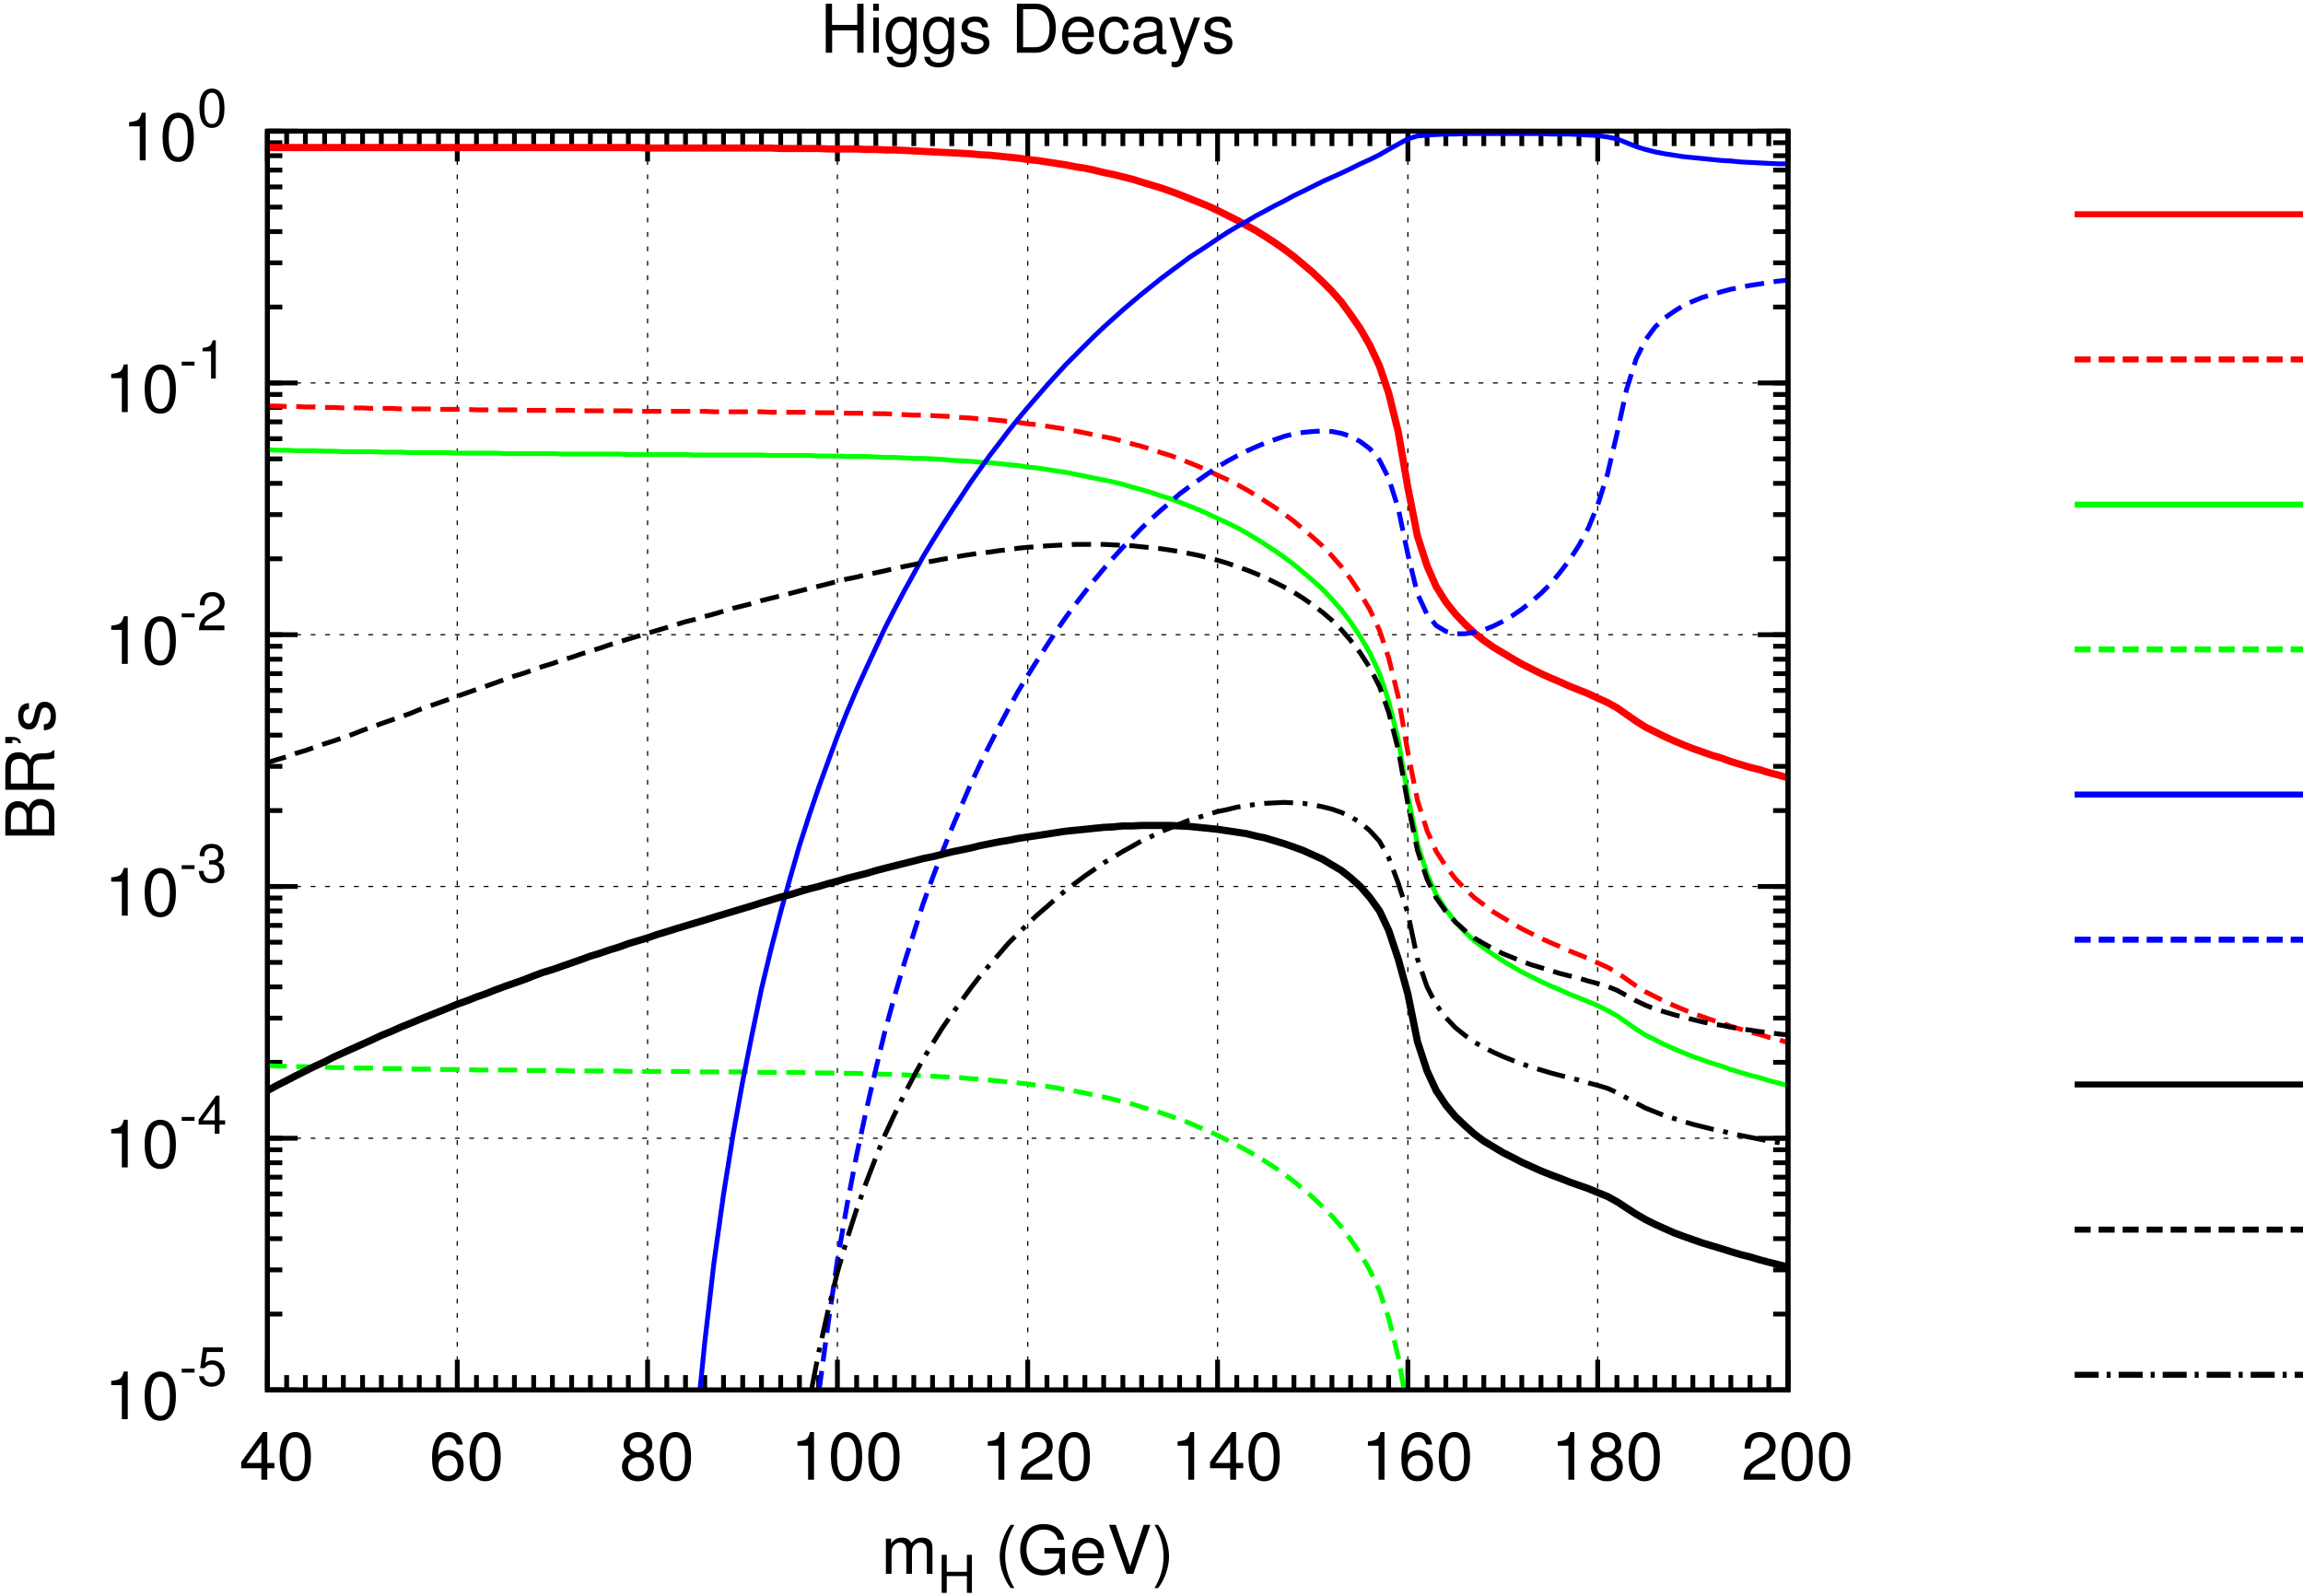 <?xml version="1.0" encoding="UTF-8"?>
<svg xmlns="http://www.w3.org/2000/svg" xmlns:xlink="http://www.w3.org/1999/xlink" width="389.543" height="269.999" viewBox="0 0 389.543 269.999">
<defs>
<g>
<g id="glyph-0-0">
<path d="M 2.953 -5.75 L 2.953 0 L 3.953 0 L 3.953 -8.062 L 3.281 -8.062 C 2.938 -6.828 2.703 -6.656 1.156 -6.469 L 1.156 -5.75 Z M 2.953 -5.75 "/>
</g>
<g id="glyph-0-1">
<path d="M 3.125 -8.062 C 2.375 -8.062 1.688 -7.734 1.281 -7.172 C 0.75 -6.469 0.484 -5.391 0.484 -3.906 C 0.484 -1.188 1.406 0.266 3.125 0.266 C 4.828 0.266 5.766 -1.188 5.766 -3.828 C 5.766 -5.406 5.516 -6.453 4.984 -7.172 C 4.562 -7.75 3.891 -8.062 3.125 -8.062 Z M 3.125 -7.172 C 4.203 -7.172 4.75 -6.078 4.75 -3.922 C 4.75 -1.641 4.219 -0.562 3.109 -0.562 C 2.047 -0.562 1.516 -1.688 1.516 -3.891 C 1.516 -6.094 2.047 -7.172 3.125 -7.172 Z M 3.125 -7.172 "/>
</g>
<g id="glyph-0-2">
</g>
<g id="glyph-0-3">
<path d="M 3.719 -1.938 L 3.719 0 L 4.719 0 L 4.719 -1.938 L 5.922 -1.938 L 5.922 -2.828 L 4.719 -2.828 L 4.719 -8.062 L 3.984 -8.062 L 0.312 -2.984 L 0.312 -1.938 Z M 3.719 -2.828 L 1.188 -2.828 L 3.719 -6.359 Z M 3.719 -2.828 "/>
</g>
<g id="glyph-0-4">
<path d="M 5.672 -5.953 C 5.469 -7.281 4.609 -8.062 3.375 -8.062 C 2.484 -8.062 1.688 -7.625 1.219 -6.922 C 0.719 -6.125 0.484 -5.141 0.484 -3.672 C 0.484 -2.328 0.688 -1.453 1.172 -0.734 C 1.609 -0.094 2.312 0.266 3.203 0.266 C 4.734 0.266 5.828 -0.875 5.828 -2.453 C 5.828 -3.953 4.812 -5.016 3.359 -5.016 C 2.578 -5.016 1.938 -4.703 1.516 -4.125 C 1.531 -6.078 2.156 -7.172 3.312 -7.172 C 4.016 -7.172 4.5 -6.734 4.656 -5.953 Z M 3.234 -4.125 C 4.203 -4.125 4.812 -3.453 4.812 -2.375 C 4.812 -1.359 4.125 -0.625 3.203 -0.625 C 2.281 -0.625 1.562 -1.406 1.562 -2.438 C 1.562 -3.438 2.25 -4.125 3.234 -4.125 Z M 3.234 -4.125 "/>
</g>
<g id="glyph-0-5">
<path d="M 4.453 -4.25 C 5.281 -4.75 5.547 -5.156 5.547 -5.922 C 5.547 -7.172 4.562 -8.062 3.125 -8.062 C 1.703 -8.062 0.703 -7.172 0.703 -5.922 C 0.703 -5.172 0.984 -4.75 1.797 -4.25 C 0.875 -3.797 0.422 -3.125 0.422 -2.234 C 0.422 -0.766 1.531 0.266 3.125 0.266 C 4.719 0.266 5.828 -0.766 5.828 -2.234 C 5.828 -3.125 5.375 -3.797 4.453 -4.25 Z M 3.125 -7.172 C 3.984 -7.172 4.531 -6.672 4.531 -5.891 C 4.531 -5.141 3.969 -4.641 3.125 -4.641 C 2.281 -4.641 1.734 -5.141 1.734 -5.906 C 1.734 -6.672 2.281 -7.172 3.125 -7.172 Z M 3.125 -3.797 C 4.125 -3.797 4.812 -3.156 4.812 -2.219 C 4.812 -1.266 4.125 -0.625 3.109 -0.625 C 2.125 -0.625 1.438 -1.281 1.438 -2.219 C 1.438 -3.156 2.125 -3.797 3.125 -3.797 Z M 3.125 -3.797 "/>
</g>
<g id="glyph-0-6">
<path d="M 5.75 -0.984 L 1.516 -0.984 C 1.609 -1.656 1.984 -2.062 2.969 -2.656 L 4.109 -3.266 C 5.234 -3.875 5.812 -4.703 5.812 -5.703 C 5.812 -6.375 5.547 -7 5.062 -7.422 C 4.578 -7.859 4 -8.062 3.234 -8.062 C 2.203 -8.062 1.438 -7.703 1 -7.016 C 0.719 -6.594 0.594 -6.078 0.562 -5.266 L 1.562 -5.266 C 1.609 -5.812 1.672 -6.141 1.812 -6.406 C 2.062 -6.891 2.594 -7.188 3.203 -7.188 C 4.109 -7.188 4.781 -6.547 4.781 -5.672 C 4.781 -5.047 4.406 -4.5 3.703 -4.078 L 2.656 -3.484 C 0.969 -2.531 0.484 -1.781 0.391 0 L 5.75 0 Z M 5.75 -0.984 "/>
</g>
<g id="glyph-0-7">
<path d="M 0.797 -5.953 L 0.797 0 L 1.75 0 L 1.75 -3.75 C 1.75 -4.609 2.375 -5.297 3.156 -5.297 C 3.859 -5.297 4.25 -4.875 4.25 -4.109 L 4.25 0 L 5.203 0 L 5.203 -3.75 C 5.203 -4.609 5.828 -5.297 6.609 -5.297 C 7.297 -5.297 7.719 -4.859 7.719 -4.109 L 7.719 0 L 8.672 0 L 8.672 -4.469 C 8.672 -5.547 8.047 -6.125 6.938 -6.125 C 6.141 -6.125 5.672 -5.891 5.109 -5.219 C 4.75 -5.859 4.281 -6.125 3.5 -6.125 C 2.703 -6.125 2.188 -5.828 1.672 -5.125 L 1.672 -5.953 Z M 0.797 -5.953 "/>
</g>
<g id="glyph-0-8">
<path d="M 2.688 -8.297 C 1.547 -6.797 0.828 -4.734 0.828 -2.953 C 0.828 -1.156 1.547 0.922 2.688 2.406 L 3.312 2.406 C 2.312 0.781 1.75 -1.125 1.75 -2.953 C 1.75 -4.75 2.312 -6.672 3.312 -8.297 Z M 2.688 -8.297 "/>
</g>
<g id="glyph-0-9">
<path d="M 8.062 -4.375 L 4.609 -4.375 L 4.609 -3.453 L 7.125 -3.453 L 7.125 -3.219 C 7.125 -1.734 6.047 -0.672 4.531 -0.672 C 3.688 -0.672 2.922 -0.984 2.438 -1.516 C 1.891 -2.109 1.562 -3.094 1.562 -4.125 C 1.562 -6.156 2.719 -7.5 4.469 -7.5 C 5.734 -7.5 6.641 -6.844 6.875 -5.781 L 7.953 -5.781 C 7.656 -7.469 6.375 -8.422 4.484 -8.422 C 3.469 -8.422 2.656 -8.172 2 -7.625 C 1.047 -6.844 0.5 -5.547 0.5 -4.062 C 0.5 -1.516 2.062 0.266 4.297 0.266 C 5.422 0.266 6.328 -0.156 7.125 -1.062 L 7.391 0.047 L 8.062 0.047 Z M 8.062 -4.375 "/>
</g>
<g id="glyph-0-10">
<path d="M 5.828 -2.656 C 5.828 -3.578 5.766 -4.125 5.594 -4.562 C 5.203 -5.547 4.297 -6.125 3.188 -6.125 C 1.531 -6.125 0.453 -4.859 0.453 -2.906 C 0.453 -0.938 1.484 0.266 3.156 0.266 C 4.531 0.266 5.469 -0.516 5.703 -1.812 L 4.75 -1.812 C 4.5 -1.031 3.953 -0.609 3.203 -0.609 C 2.594 -0.609 2.078 -0.891 1.766 -1.391 C 1.531 -1.734 1.453 -2.062 1.438 -2.656 Z M 1.469 -3.438 C 1.547 -4.531 2.219 -5.25 3.172 -5.25 C 4.109 -5.25 4.828 -4.484 4.828 -3.5 C 4.828 -3.484 4.828 -3.453 4.812 -3.438 Z M 1.469 -3.438 "/>
</g>
<g id="glyph-0-11">
<path d="M 4.453 0 L 7.344 -8.297 L 6.203 -8.297 L 3.906 -1.281 L 1.484 -8.297 L 0.344 -8.297 L 3.328 0 Z M 4.453 0 "/>
</g>
<g id="glyph-0-12">
<path d="M 1.062 2.406 C 2.203 0.922 2.906 -1.156 2.906 -2.938 C 2.906 -4.734 2.203 -6.797 1.062 -8.297 L 0.438 -8.297 C 1.438 -6.672 1.984 -4.75 1.984 -2.938 C 1.984 -1.125 1.438 0.797 0.438 2.406 Z M 1.062 2.406 "/>
</g>
<g id="glyph-0-13">
<path d="M 6.266 -3.781 L 6.266 0 L 7.328 0 L 7.328 -8.297 L 6.266 -8.297 L 6.266 -4.703 L 2 -4.703 L 2 -8.297 L 0.938 -8.297 L 0.938 0 L 2.016 0 L 2.016 -3.781 Z M 6.266 -3.781 "/>
</g>
<g id="glyph-0-14">
<path d="M 1.703 -5.953 L 0.766 -5.953 L 0.766 0 L 1.703 0 Z M 1.703 -8.297 L 0.75 -8.297 L 0.75 -7.094 L 1.703 -7.094 Z M 1.703 -8.297 "/>
</g>
<g id="glyph-0-15">
<path d="M 4.688 -5.953 L 4.688 -5.094 C 4.203 -5.797 3.625 -6.125 2.859 -6.125 C 1.359 -6.125 0.328 -4.812 0.328 -2.875 C 0.328 -1.906 0.594 -1.109 1.078 -0.531 C 1.531 -0.031 2.156 0.266 2.781 0.266 C 3.531 0.266 4.062 -0.062 4.594 -0.812 L 4.594 -0.5 C 4.594 0.312 4.5 0.797 4.25 1.125 C 4 1.484 3.516 1.688 2.938 1.688 C 2.5 1.688 2.109 1.562 1.859 1.359 C 1.641 1.188 1.547 1.031 1.484 0.688 L 0.516 0.688 C 0.625 1.812 1.5 2.484 2.906 2.484 C 3.781 2.484 4.547 2.203 4.938 1.719 C 5.391 1.172 5.562 0.422 5.562 -0.984 L 5.562 -5.953 Z M 2.969 -5.25 C 4 -5.25 4.594 -4.391 4.594 -2.906 C 4.594 -1.484 3.984 -0.609 2.984 -0.609 C 1.938 -0.609 1.312 -1.484 1.312 -2.938 C 1.312 -4.375 1.953 -5.25 2.969 -5.25 Z M 2.969 -5.25 "/>
</g>
<g id="glyph-0-16">
<path d="M 4.984 -4.297 C 4.969 -5.469 4.203 -6.125 2.828 -6.125 C 1.438 -6.125 0.531 -5.422 0.531 -4.312 C 0.531 -3.375 1.016 -2.938 2.422 -2.594 L 3.312 -2.375 C 3.969 -2.219 4.234 -1.984 4.234 -1.547 C 4.234 -0.984 3.672 -0.609 2.844 -0.609 C 2.328 -0.609 1.906 -0.766 1.656 -1.016 C 1.516 -1.188 1.438 -1.359 1.391 -1.781 L 0.391 -1.781 C 0.438 -0.391 1.203 0.266 2.766 0.266 C 4.266 0.266 5.219 -0.484 5.219 -1.625 C 5.219 -2.516 4.719 -3 3.531 -3.281 L 2.625 -3.5 C 1.859 -3.688 1.531 -3.938 1.531 -4.359 C 1.531 -4.906 2.016 -5.25 2.781 -5.25 C 3.547 -5.25 3.953 -4.922 3.984 -4.297 Z M 4.984 -4.297 "/>
</g>
<g id="glyph-0-17">
<path d="M 1.016 0 L 4.203 0 C 6.297 0 7.594 -1.562 7.594 -4.156 C 7.594 -6.719 6.312 -8.297 4.203 -8.297 L 1.016 -8.297 Z M 2.062 -0.938 L 2.062 -7.359 L 4.031 -7.359 C 5.672 -7.359 6.531 -6.25 6.531 -4.141 C 6.531 -2.047 5.672 -0.938 4.031 -0.938 Z M 2.062 -0.938 "/>
</g>
<g id="glyph-0-18">
<path d="M 5.359 -3.953 C 5.312 -4.531 5.188 -4.906 4.953 -5.25 C 4.547 -5.797 3.828 -6.125 3 -6.125 C 1.406 -6.125 0.359 -4.859 0.359 -2.875 C 0.359 -0.953 1.375 0.266 2.984 0.266 C 4.406 0.266 5.312 -0.594 5.422 -2.047 L 4.469 -2.047 C 4.312 -1.094 3.828 -0.609 3.016 -0.609 C 1.969 -0.609 1.344 -1.469 1.344 -2.875 C 1.344 -4.375 1.953 -5.25 2.984 -5.25 C 3.781 -5.25 4.281 -4.781 4.406 -3.953 Z M 5.359 -3.953 "/>
</g>
<g id="glyph-0-19">
<path d="M 6.078 -0.562 C 5.984 -0.531 5.938 -0.531 5.875 -0.531 C 5.547 -0.531 5.375 -0.703 5.375 -1 L 5.375 -4.5 C 5.375 -5.562 4.594 -6.125 3.125 -6.125 C 2.266 -6.125 1.547 -5.875 1.156 -5.438 C 0.875 -5.125 0.766 -4.781 0.734 -4.203 L 1.688 -4.203 C 1.781 -4.922 2.203 -5.25 3.094 -5.25 C 3.953 -5.25 4.422 -4.938 4.422 -4.375 L 4.422 -4.125 C 4.422 -3.719 4.188 -3.547 3.438 -3.453 C 2.094 -3.281 1.891 -3.234 1.531 -3.094 C 0.828 -2.812 0.484 -2.281 0.484 -1.5 C 0.484 -0.422 1.234 0.266 2.438 0.266 C 3.188 0.266 3.781 0 4.453 -0.609 C 4.531 -0.016 4.828 0.266 5.438 0.266 C 5.625 0.266 5.781 0.234 6.078 0.156 Z M 4.422 -1.875 C 4.422 -1.562 4.328 -1.359 4.047 -1.109 C 3.656 -0.75 3.203 -0.562 2.641 -0.562 C 1.906 -0.562 1.469 -0.922 1.469 -1.531 C 1.469 -2.156 1.891 -2.469 2.906 -2.609 C 3.906 -2.75 4.109 -2.797 4.422 -2.953 Z M 4.422 -1.875 "/>
</g>
<g id="glyph-0-20">
<path d="M 4.406 -5.953 L 2.766 -1.312 L 1.234 -5.953 L 0.234 -5.953 L 2.234 0.016 L 1.875 0.969 C 1.734 1.391 1.516 1.547 1.109 1.547 C 0.984 1.547 0.812 1.531 0.609 1.484 L 0.609 2.328 C 0.812 2.438 1 2.484 1.25 2.484 C 1.562 2.484 1.891 2.375 2.141 2.203 C 2.438 1.984 2.609 1.734 2.781 1.25 L 5.438 -5.953 Z M 4.406 -5.953 "/>
</g>
<g id="glyph-1-0">
<path d="M 2.594 -2.844 L 0.422 -2.844 L 0.422 -2.188 L 2.594 -2.188 Z M 2.594 -2.844 "/>
</g>
<g id="glyph-1-1">
<path d="M 4.344 -6.453 L 1 -6.453 L 0.516 -2.938 L 1.25 -2.938 C 1.625 -3.391 1.938 -3.547 2.438 -3.547 C 3.312 -3.547 3.859 -2.953 3.859 -2 C 3.859 -1.062 3.312 -0.5 2.438 -0.5 C 1.734 -0.5 1.312 -0.859 1.125 -1.578 L 0.312 -1.578 C 0.422 -1.062 0.516 -0.797 0.703 -0.562 C 1.078 -0.078 1.734 0.203 2.453 0.203 C 3.766 0.203 4.672 -0.734 4.672 -2.109 C 4.672 -3.375 3.828 -4.25 2.594 -4.25 C 2.125 -4.25 1.766 -4.141 1.391 -3.859 L 1.656 -5.672 L 4.344 -5.672 Z M 4.344 -6.453 "/>
</g>
<g id="glyph-1-2">
<path d="M 2.984 -1.547 L 2.984 0 L 3.781 0 L 3.781 -1.547 L 4.734 -1.547 L 4.734 -2.266 L 3.781 -2.266 L 3.781 -6.453 L 3.188 -6.453 L 0.25 -2.391 L 0.25 -1.547 Z M 2.984 -2.266 L 0.953 -2.266 L 2.984 -5.094 Z M 2.984 -2.266 "/>
</g>
<g id="glyph-1-3">
<path d="M 2.016 -2.953 L 2.109 -2.953 L 2.453 -2.969 C 3.328 -2.969 3.797 -2.562 3.797 -1.797 C 3.797 -0.984 3.281 -0.5 2.453 -0.5 C 1.578 -0.5 1.141 -0.938 1.094 -1.875 L 0.297 -1.875 C 0.328 -1.359 0.422 -1.016 0.578 -0.734 C 0.906 -0.109 1.547 0.203 2.422 0.203 C 3.75 0.203 4.609 -0.578 4.609 -1.797 C 4.609 -2.625 4.297 -3.078 3.516 -3.344 C 4.125 -3.578 4.422 -4.031 4.422 -4.688 C 4.422 -5.797 3.688 -6.453 2.453 -6.453 C 1.141 -6.453 0.453 -5.75 0.422 -4.375 L 1.234 -4.375 C 1.234 -4.766 1.281 -4.984 1.375 -5.188 C 1.562 -5.531 1.953 -5.75 2.453 -5.75 C 3.172 -5.75 3.594 -5.344 3.594 -4.656 C 3.594 -4.203 3.438 -3.922 3.078 -3.781 C 2.859 -3.688 2.578 -3.656 2.016 -3.641 Z M 2.016 -2.953 "/>
</g>
<g id="glyph-1-4">
<path d="M 4.609 -0.797 L 1.219 -0.797 C 1.297 -1.328 1.578 -1.656 2.375 -2.125 L 3.281 -2.609 C 4.188 -3.109 4.656 -3.766 4.656 -4.562 C 4.656 -5.094 4.438 -5.609 4.047 -5.953 C 3.672 -6.297 3.203 -6.453 2.594 -6.453 C 1.766 -6.453 1.156 -6.172 0.797 -5.625 C 0.578 -5.281 0.469 -4.875 0.453 -4.219 L 1.25 -4.219 C 1.281 -4.656 1.344 -4.922 1.453 -5.125 C 1.656 -5.516 2.078 -5.75 2.562 -5.75 C 3.281 -5.75 3.828 -5.234 3.828 -4.547 C 3.828 -4.031 3.531 -3.594 2.953 -3.266 L 2.125 -2.797 C 0.781 -2.031 0.375 -1.422 0.312 0 L 4.609 0 Z M 4.609 -0.797 "/>
</g>
<g id="glyph-1-5">
<path d="M 2.359 -4.594 L 2.359 0 L 3.156 0 L 3.156 -6.453 L 2.625 -6.453 C 2.344 -5.469 2.172 -5.328 0.922 -5.172 L 0.922 -4.594 Z M 2.359 -4.594 "/>
</g>
<g id="glyph-1-6">
<path d="M 2.5 -6.453 C 1.906 -6.453 1.359 -6.188 1.016 -5.75 C 0.594 -5.188 0.391 -4.312 0.391 -3.125 C 0.391 -0.953 1.125 0.203 2.5 0.203 C 3.875 0.203 4.625 -0.953 4.625 -3.062 C 4.625 -4.328 4.422 -5.172 3.984 -5.75 C 3.656 -6.203 3.109 -6.453 2.5 -6.453 Z M 2.5 -5.75 C 3.375 -5.75 3.797 -4.875 3.797 -3.141 C 3.797 -1.312 3.375 -0.453 2.484 -0.453 C 1.641 -0.453 1.219 -1.344 1.219 -3.109 C 1.219 -4.875 1.641 -5.75 2.5 -5.75 Z M 2.5 -5.75 "/>
</g>
<g id="glyph-1-7">
<path d="M 5.016 -3.031 L 5.016 0 L 5.859 0 L 5.859 -6.641 L 5.016 -6.641 L 5.016 -3.766 L 1.609 -3.766 L 1.609 -6.641 L 0.75 -6.641 L 0.75 0 L 1.609 0 L 1.609 -3.031 Z M 5.016 -3.031 "/>
</g>
<g id="glyph-2-0">
<path d="M 0 -0.906 L 0 -4.641 C 0 -5.422 -0.219 -6 -0.688 -6.453 C -1.125 -6.859 -1.719 -7.094 -2.359 -7.094 C -3.359 -7.094 -3.969 -6.625 -4.375 -5.578 C -4.734 -6.328 -5.344 -6.719 -6.188 -6.719 C -6.797 -6.719 -7.328 -6.5 -7.719 -6.062 C -8.109 -5.625 -8.297 -5.062 -8.297 -4.266 L -8.297 -0.906 Z M -4.719 -1.953 L -7.359 -1.953 L -7.359 -4 C -7.359 -4.594 -7.281 -4.922 -7.062 -5.203 C -6.844 -5.5 -6.5 -5.672 -6.047 -5.672 C -5.594 -5.672 -5.25 -5.5 -5.016 -5.203 C -4.797 -4.922 -4.719 -4.594 -4.719 -4 Z M -0.938 -1.953 L -3.781 -1.953 L -3.781 -4.531 C -3.781 -5.047 -3.656 -5.391 -3.391 -5.641 C -3.125 -5.891 -2.766 -6.031 -2.359 -6.031 C -1.953 -6.031 -1.594 -5.891 -1.328 -5.641 C -1.062 -5.391 -0.938 -5.047 -0.938 -4.531 Z M -0.938 -1.953 "/>
</g>
<g id="glyph-2-1">
<path d="M -3.578 -2.109 L -3.578 -4.844 C -3.578 -5.797 -3.109 -6.203 -2.094 -6.203 L -1.359 -6.203 C -0.844 -6.203 -0.344 -6.297 0 -6.438 L 0 -7.719 L -0.266 -7.719 C -0.531 -7.328 -0.828 -7.25 -1.938 -7.219 C -3.297 -7.219 -3.703 -7 -4.094 -6.094 C -4.547 -7.031 -5.125 -7.406 -6.078 -7.406 C -7.5 -7.406 -8.297 -6.5 -8.297 -4.875 L -8.297 -1.062 L 0 -1.062 L 0 -2.109 Z M -4.5 -2.109 L -7.359 -2.109 L -7.359 -4.672 C -7.359 -5.266 -7.266 -5.609 -7.047 -5.875 C -6.797 -6.156 -6.422 -6.297 -5.922 -6.297 C -4.953 -6.297 -4.5 -5.797 -4.5 -4.672 Z M -4.5 -2.109 "/>
</g>
<g id="glyph-2-2">
<path d="M -8.297 -0.734 L -7.109 -0.734 L -7.109 -1.281 C -6.453 -1.281 -6.141 -1.125 -6.078 -0.734 L -5.656 -0.734 C -5.703 -1.406 -6.234 -1.781 -7.141 -1.781 L -8.297 -1.781 Z M -8.297 -0.734 "/>
</g>
<g id="glyph-2-3">
<path d="M -4.297 -4.984 C -5.469 -4.969 -6.125 -4.203 -6.125 -2.828 C -6.125 -1.438 -5.422 -0.531 -4.312 -0.531 C -3.375 -0.531 -2.938 -1.016 -2.594 -2.422 L -2.375 -3.312 C -2.219 -3.969 -1.984 -4.234 -1.547 -4.234 C -0.984 -4.234 -0.609 -3.672 -0.609 -2.844 C -0.609 -2.328 -0.766 -1.906 -1.016 -1.656 C -1.188 -1.516 -1.359 -1.438 -1.781 -1.391 L -1.781 -0.391 C -0.391 -0.438 0.266 -1.203 0.266 -2.766 C 0.266 -4.266 -0.484 -5.219 -1.625 -5.219 C -2.516 -5.219 -3 -4.719 -3.281 -3.531 L -3.5 -2.625 C -3.688 -1.859 -3.938 -1.531 -4.359 -1.531 C -4.906 -1.531 -5.25 -2.016 -5.25 -2.781 C -5.25 -3.547 -4.922 -3.953 -4.297 -3.984 Z M -4.297 -4.984 "/>
</g>
<g id="glyph-2-4">
</g>
</g>
<clipPath id="clip-0">
<path clip-rule="nonzero" d="M 0.5 118 L 10 118 L 10 142 L 0.5 142 Z M 0.5 118 "/>
</clipPath>
<clipPath id="clip-1">
<path clip-rule="nonzero" d="M 159 263 L 165 263 L 165 269.5 L 159 269.5 Z M 159 263 "/>
</clipPath>
<clipPath id="clip-2">
<path clip-rule="nonzero" d="M 139 0.5 L 209 0.5 L 209 12 L 139 12 Z M 139 0.5 "/>
</clipPath>
<clipPath id="clip-3">
<path clip-rule="nonzero" d="M 350 35 L 389.543 35 L 389.543 37 L 350 37 Z M 350 35 "/>
</clipPath>
<clipPath id="clip-4">
<path clip-rule="nonzero" d="M 350 60 L 389.543 60 L 389.543 62 L 350 62 Z M 350 60 "/>
</clipPath>
<clipPath id="clip-5">
<path clip-rule="nonzero" d="M 350 84 L 389.543 84 L 389.543 86 L 350 86 Z M 350 84 "/>
</clipPath>
<clipPath id="clip-6">
<path clip-rule="nonzero" d="M 350 109 L 389.543 109 L 389.543 111 L 350 111 Z M 350 109 "/>
</clipPath>
<clipPath id="clip-7">
<path clip-rule="nonzero" d="M 350 133 L 389.543 133 L 389.543 135 L 350 135 Z M 350 133 "/>
</clipPath>
<clipPath id="clip-8">
<path clip-rule="nonzero" d="M 350 158 L 389.543 158 L 389.543 160 L 350 160 Z M 350 158 "/>
</clipPath>
<clipPath id="clip-9">
<path clip-rule="nonzero" d="M 350 182 L 389.543 182 L 389.543 184 L 350 184 Z M 350 182 "/>
</clipPath>
<clipPath id="clip-10">
<path clip-rule="nonzero" d="M 350 207 L 389.543 207 L 389.543 209 L 350 209 Z M 350 207 "/>
</clipPath>
<clipPath id="clip-11">
<path clip-rule="nonzero" d="M 350 232 L 389.543 232 L 389.543 234 L 350 234 Z M 350 232 "/>
</clipPath>
</defs>
<path fill="none" stroke-width="2.032" stroke-linecap="butt" stroke-linejoin="miter" stroke="rgb(0%, 0%, 0%)" stroke-opacity="1" stroke-dasharray="8.129 16.258" stroke-miterlimit="10" d="M 447.344 343.232 L 3019.375 343.232 " transform="matrix(0.1, 0, 0, -0.1, 0.5, 269.499)"/>
<path fill="none" stroke-width="8.129" stroke-linecap="butt" stroke-linejoin="miter" stroke="rgb(0%, 0%, 0%)" stroke-opacity="1" stroke-miterlimit="10" d="M 447.344 343.232 L 498.555 343.232 M 3019.375 343.232 L 2968.125 343.232 " transform="matrix(0.1, 0, 0, -0.1, 0.5, 269.499)"/>
<g fill="rgb(0%, 0%, 0%)" fill-opacity="1">
<use xlink:href="#glyph-0-0" x="17.656" y="240.111"/>
<use xlink:href="#glyph-0-1" x="23.984" y="240.111"/>
</g>
<g fill="rgb(0%, 0%, 0%)" fill-opacity="1">
<use xlink:href="#glyph-1-0" x="30.312" y="234.42"/>
<use xlink:href="#glyph-1-1" x="33.344" y="234.42"/>
</g>
<path fill="none" stroke-width="8.129" stroke-linecap="butt" stroke-linejoin="miter" stroke="rgb(0%, 0%, 0%)" stroke-opacity="1" stroke-miterlimit="10" d="M 447.344 343.232 L 472.539 343.232 M 3019.375 343.232 L 2994.141 343.232 M 447.344 471.67 L 472.539 471.67 M 3019.375 471.67 L 2994.141 471.67 M 447.344 546.435 L 472.539 546.435 M 3019.375 546.435 L 2994.141 546.435 M 447.344 599.287 L 472.539 599.287 M 3019.375 599.287 L 2994.141 599.287 M 447.344 640.732 L 472.539 640.732 M 3019.375 640.732 L 2994.141 640.732 M 447.344 674.873 L 472.539 674.873 M 3019.375 674.873 L 2994.141 674.873 M 447.344 703.349 L 472.539 703.349 M 3019.375 703.349 L 2994.141 703.349 M 447.344 727.724 L 472.539 727.724 M 3019.375 727.724 L 2994.141 727.724 M 447.344 749.678 L 472.539 749.678 M 3019.375 749.678 L 2994.141 749.678 " transform="matrix(0.1, 0, 0, -0.1, 0.5, 269.499)"/>
<path fill="none" stroke-width="2.032" stroke-linecap="butt" stroke-linejoin="miter" stroke="rgb(0%, 0%, 0%)" stroke-opacity="1" stroke-dasharray="8.129 16.258" stroke-miterlimit="10" d="M 447.344 769.17 L 3019.375 769.17 " transform="matrix(0.1, 0, 0, -0.1, 0.5, 269.499)"/>
<path fill="none" stroke-width="8.129" stroke-linecap="butt" stroke-linejoin="miter" stroke="rgb(0%, 0%, 0%)" stroke-opacity="1" stroke-miterlimit="10" d="M 447.344 769.17 L 498.555 769.17 M 3019.375 769.17 L 2968.125 769.17 " transform="matrix(0.1, 0, 0, -0.1, 0.5, 269.499)"/>
<g fill="rgb(0%, 0%, 0%)" fill-opacity="1">
<use xlink:href="#glyph-0-0" x="17.656" y="197.515"/>
<use xlink:href="#glyph-0-1" x="23.984" y="197.515"/>
</g>
<g fill="rgb(0%, 0%, 0%)" fill-opacity="1">
<use xlink:href="#glyph-1-0" x="30.312" y="191.824"/>
<use xlink:href="#glyph-1-2" x="33.344" y="191.824"/>
</g>
<path fill="none" stroke-width="8.129" stroke-linecap="butt" stroke-linejoin="miter" stroke="rgb(0%, 0%, 0%)" stroke-opacity="1" stroke-miterlimit="10" d="M 447.344 769.17 L 472.539 769.17 M 3019.375 769.17 L 2994.141 769.17 M 447.344 897.607 L 472.539 897.607 M 3019.375 897.607 L 2994.141 897.607 M 447.344 972.412 L 472.539 972.412 M 3019.375 972.412 L 2994.141 972.412 M 447.344 1025.263 L 472.539 1025.263 M 3019.375 1025.263 L 2994.141 1025.263 M 447.344 1066.709 L 472.539 1066.709 M 3019.375 1066.709 L 2994.141 1066.709 M 447.344 1100.849 L 472.539 1100.849 M 3019.375 1100.849 L 2994.141 1100.849 M 447.344 1129.287 L 472.539 1129.287 M 3019.375 1129.287 L 2994.141 1129.287 M 447.344 1153.701 L 472.539 1153.701 M 3019.375 1153.701 L 2994.141 1153.701 M 447.344 1175.654 L 472.539 1175.654 M 3019.375 1175.654 L 2994.141 1175.654 " transform="matrix(0.1, 0, 0, -0.1, 0.5, 269.499)"/>
<path fill="none" stroke-width="2.032" stroke-linecap="butt" stroke-linejoin="miter" stroke="rgb(0%, 0%, 0%)" stroke-opacity="1" stroke-dasharray="8.129 16.258" stroke-miterlimit="10" d="M 447.344 1195.146 L 3019.375 1195.146 " transform="matrix(0.1, 0, 0, -0.1, 0.5, 269.499)"/>
<path fill="none" stroke-width="8.129" stroke-linecap="butt" stroke-linejoin="miter" stroke="rgb(0%, 0%, 0%)" stroke-opacity="1" stroke-miterlimit="10" d="M 447.344 1195.146 L 498.555 1195.146 M 3019.375 1195.146 L 2968.125 1195.146 " transform="matrix(0.1, 0, 0, -0.1, 0.5, 269.499)"/>
<g fill="rgb(0%, 0%, 0%)" fill-opacity="1">
<use xlink:href="#glyph-0-0" x="17.656" y="154.919"/>
<use xlink:href="#glyph-0-1" x="23.984" y="154.919"/>
</g>
<g fill="rgb(0%, 0%, 0%)" fill-opacity="1">
<use xlink:href="#glyph-1-0" x="30.312" y="149.229"/>
<use xlink:href="#glyph-1-3" x="33.344" y="149.229"/>
</g>
<path fill="none" stroke-width="8.129" stroke-linecap="butt" stroke-linejoin="miter" stroke="rgb(0%, 0%, 0%)" stroke-opacity="1" stroke-miterlimit="10" d="M 447.344 1195.146 L 472.539 1195.146 M 3019.375 1195.146 L 2994.141 1195.146 M 447.344 1323.584 L 472.539 1323.584 M 3019.375 1323.584 L 2994.141 1323.584 M 447.344 1398.388 L 472.539 1398.388 M 3019.375 1398.388 L 2994.141 1398.388 M 447.344 1451.201 L 472.539 1451.201 M 3019.375 1451.201 L 2994.141 1451.201 M 447.344 1492.685 L 472.539 1492.685 M 3019.375 1492.685 L 2994.141 1492.685 M 447.344 1526.826 L 472.539 1526.826 M 3019.375 1526.826 L 2994.141 1526.826 M 447.344 1555.263 L 472.539 1555.263 M 3019.375 1555.263 L 2994.141 1555.263 M 447.344 1579.638 L 472.539 1579.638 M 3019.375 1579.638 L 2994.141 1579.638 M 447.344 1601.592 L 472.539 1601.592 M 3019.375 1601.592 L 2994.141 1601.592 " transform="matrix(0.1, 0, 0, -0.1, 0.5, 269.499)"/>
<path fill="none" stroke-width="2.032" stroke-linecap="butt" stroke-linejoin="miter" stroke="rgb(0%, 0%, 0%)" stroke-opacity="1" stroke-dasharray="8.129 16.258" stroke-miterlimit="10" d="M 447.344 1621.123 L 3019.375 1621.123 " transform="matrix(0.1, 0, 0, -0.1, 0.5, 269.499)"/>
<path fill="none" stroke-width="8.129" stroke-linecap="butt" stroke-linejoin="miter" stroke="rgb(0%, 0%, 0%)" stroke-opacity="1" stroke-miterlimit="10" d="M 447.344 1621.123 L 498.555 1621.123 M 3019.375 1621.123 L 2968.125 1621.123 " transform="matrix(0.1, 0, 0, -0.1, 0.5, 269.499)"/>
<g fill="rgb(0%, 0%, 0%)" fill-opacity="1">
<use xlink:href="#glyph-0-0" x="17.656" y="112.322"/>
<use xlink:href="#glyph-0-1" x="23.984" y="112.322"/>
</g>
<g fill="rgb(0%, 0%, 0%)" fill-opacity="1">
<use xlink:href="#glyph-1-0" x="30.312" y="106.632"/>
<use xlink:href="#glyph-1-4" x="33.344" y="106.632"/>
</g>
<path fill="none" stroke-width="8.129" stroke-linecap="butt" stroke-linejoin="miter" stroke="rgb(0%, 0%, 0%)" stroke-opacity="1" stroke-miterlimit="10" d="M 447.344 1621.123 L 472.539 1621.123 M 3019.375 1621.123 L 2994.141 1621.123 M 447.344 1749.56 L 472.539 1749.56 M 3019.375 1749.56 L 2994.141 1749.56 M 447.344 1824.326 L 472.539 1824.326 M 3019.375 1824.326 L 2994.141 1824.326 M 447.344 1877.178 L 472.539 1877.178 M 3019.375 1877.178 L 2994.141 1877.178 M 447.344 1918.623 L 472.539 1918.623 M 3019.375 1918.623 L 2994.141 1918.623 M 447.344 1952.763 L 472.539 1952.763 M 3019.375 1952.763 L 2994.141 1952.763 M 447.344 1981.24 L 472.539 1981.24 M 3019.375 1981.24 L 2994.141 1981.24 M 447.344 2005.615 L 472.539 2005.615 M 3019.375 2005.615 L 2994.141 2005.615 M 447.344 2027.568 L 472.539 2027.568 M 3019.375 2027.568 L 2994.141 2027.568 " transform="matrix(0.1, 0, 0, -0.1, 0.5, 269.499)"/>
<path fill="none" stroke-width="2.032" stroke-linecap="butt" stroke-linejoin="miter" stroke="rgb(0%, 0%, 0%)" stroke-opacity="1" stroke-dasharray="8.129 16.258" stroke-miterlimit="10" d="M 447.344 2047.06 L 3019.375 2047.06 " transform="matrix(0.1, 0, 0, -0.1, 0.5, 269.499)"/>
<path fill="none" stroke-width="8.129" stroke-linecap="butt" stroke-linejoin="miter" stroke="rgb(0%, 0%, 0%)" stroke-opacity="1" stroke-miterlimit="10" d="M 447.344 2047.06 L 498.555 2047.06 M 3019.375 2047.06 L 2968.125 2047.06 " transform="matrix(0.1, 0, 0, -0.1, 0.5, 269.499)"/>
<g fill="rgb(0%, 0%, 0%)" fill-opacity="1">
<use xlink:href="#glyph-0-0" x="17.656" y="69.726"/>
<use xlink:href="#glyph-0-1" x="23.984" y="69.726"/>
</g>
<g fill="rgb(0%, 0%, 0%)" fill-opacity="1">
<use xlink:href="#glyph-1-0" x="30.312" y="64.036"/>
<use xlink:href="#glyph-1-5" x="33.344" y="64.036"/>
</g>
<path fill="none" stroke-width="8.129" stroke-linecap="butt" stroke-linejoin="miter" stroke="rgb(0%, 0%, 0%)" stroke-opacity="1" stroke-miterlimit="10" d="M 447.344 2047.06 L 472.539 2047.06 M 3019.375 2047.06 L 2994.141 2047.06 M 447.344 2175.498 L 472.539 2175.498 M 3019.375 2175.498 L 2994.141 2175.498 M 447.344 2250.302 L 472.539 2250.302 M 3019.375 2250.302 L 2994.141 2250.302 M 447.344 2303.154 L 472.539 2303.154 M 3019.375 2303.154 L 2994.141 2303.154 M 447.344 2344.599 L 472.539 2344.599 M 3019.375 2344.599 L 2994.141 2344.599 M 447.344 2378.74 L 472.539 2378.74 M 3019.375 2378.74 L 2994.141 2378.74 M 447.344 2407.177 L 472.539 2407.177 M 3019.375 2407.177 L 2994.141 2407.177 M 447.344 2431.552 L 472.539 2431.552 M 3019.375 2431.552 L 2994.141 2431.552 M 447.344 2453.506 L 472.539 2453.506 M 3019.375 2453.506 L 2994.141 2453.506 " transform="matrix(0.1, 0, 0, -0.1, 0.5, 269.499)"/>
<path fill="none" stroke-width="2.032" stroke-linecap="butt" stroke-linejoin="miter" stroke="rgb(0%, 0%, 0%)" stroke-opacity="1" stroke-dasharray="8.129 16.258" stroke-miterlimit="10" d="M 447.344 2473.037 L 3019.375 2473.037 " transform="matrix(0.1, 0, 0, -0.1, 0.5, 269.499)"/>
<path fill="none" stroke-width="8.129" stroke-linecap="butt" stroke-linejoin="miter" stroke="rgb(0%, 0%, 0%)" stroke-opacity="1" stroke-miterlimit="10" d="M 447.344 2473.037 L 498.555 2473.037 M 3019.375 2473.037 L 2968.125 2473.037 " transform="matrix(0.1, 0, 0, -0.1, 0.5, 269.499)"/>
<g fill="rgb(0%, 0%, 0%)" fill-opacity="1">
<use xlink:href="#glyph-0-0" x="20.688" y="27.13"/>
<use xlink:href="#glyph-0-1" x="27.016" y="27.13"/>
</g>
<g fill="rgb(0%, 0%, 0%)" fill-opacity="1">
<use xlink:href="#glyph-1-6" x="33.343" y="21.44"/>
</g>
<path fill="none" stroke-width="8.129" stroke-linecap="butt" stroke-linejoin="miter" stroke="rgb(0%, 0%, 0%)" stroke-opacity="1" stroke-miterlimit="10" d="M 447.344 2473.037 L 472.539 2473.037 M 3019.375 2473.037 L 2994.141 2473.037 " transform="matrix(0.1, 0, 0, -0.1, 0.5, 269.499)"/>
<path fill="none" stroke-width="2.032" stroke-linecap="butt" stroke-linejoin="miter" stroke="rgb(0%, 0%, 0%)" stroke-opacity="1" stroke-dasharray="8.129 16.258" stroke-miterlimit="10" d="M 447.344 343.232 L 447.344 2473.037 " transform="matrix(0.1, 0, 0, -0.1, 0.5, 269.499)"/>
<path fill="none" stroke-width="8.129" stroke-linecap="butt" stroke-linejoin="miter" stroke="rgb(0%, 0%, 0%)" stroke-opacity="1" stroke-miterlimit="10" d="M 447.344 343.232 L 447.344 394.443 M 447.344 2473.037 L 447.344 2421.826 " transform="matrix(0.1, 0, 0, -0.1, 0.5, 269.499)"/>
<g fill="rgb(0%, 0%, 0%)" fill-opacity="1">
<use xlink:href="#glyph-0-2" x="37.324" y="250.353"/>
<use xlink:href="#glyph-0-3" x="40.488" y="250.353"/>
<use xlink:href="#glyph-0-1" x="46.816" y="250.353"/>
</g>
<path fill="none" stroke-width="8.129" stroke-linecap="butt" stroke-linejoin="miter" stroke="rgb(0%, 0%, 0%)" stroke-opacity="1" stroke-miterlimit="10" d="M 479.844 343.232 L 479.844 368.428 M 479.844 2473.037 L 479.844 2447.842 M 511.562 343.232 L 511.562 368.428 M 511.562 2473.037 L 511.562 2447.842 M 544.062 343.232 L 544.062 368.428 M 544.062 2473.037 L 544.062 2447.842 M 575.781 343.232 L 575.781 368.428 M 575.781 2473.037 L 575.781 2447.842 M 608.281 343.232 L 608.281 368.428 M 608.281 2473.037 L 608.281 2447.842 M 640 343.232 L 640 368.428 M 640 2473.037 L 640 2447.842 M 672.5 343.232 L 672.5 368.428 M 672.5 2473.037 L 672.5 2447.842 M 704.219 343.232 L 704.219 368.428 M 704.219 2473.037 L 704.219 2447.842 M 736.719 343.232 L 736.719 368.428 M 736.719 2473.037 L 736.719 2447.842 " transform="matrix(0.1, 0, 0, -0.1, 0.5, 269.499)"/>
<path fill="none" stroke-width="2.032" stroke-linecap="butt" stroke-linejoin="miter" stroke="rgb(0%, 0%, 0%)" stroke-opacity="1" stroke-dasharray="8.129 16.258" stroke-miterlimit="10" d="M 768.438 343.232 L 768.438 2473.037 " transform="matrix(0.1, 0, 0, -0.1, 0.5, 269.499)"/>
<path fill="none" stroke-width="8.129" stroke-linecap="butt" stroke-linejoin="miter" stroke="rgb(0%, 0%, 0%)" stroke-opacity="1" stroke-miterlimit="10" d="M 768.438 343.232 L 768.438 394.443 M 768.438 2473.037 L 768.438 2421.826 " transform="matrix(0.1, 0, 0, -0.1, 0.5, 269.499)"/>
<g fill="rgb(0%, 0%, 0%)" fill-opacity="1">
<use xlink:href="#glyph-0-2" x="69.433" y="250.353"/>
<use xlink:href="#glyph-0-4" x="72.597" y="250.353"/>
<use xlink:href="#glyph-0-1" x="78.925" y="250.353"/>
</g>
<path fill="none" stroke-width="8.129" stroke-linecap="butt" stroke-linejoin="miter" stroke="rgb(0%, 0%, 0%)" stroke-opacity="1" stroke-miterlimit="10" d="M 800.938 343.232 L 800.938 368.428 M 800.938 2473.037 L 800.938 2447.842 M 833.438 343.232 L 833.438 368.428 M 833.438 2473.037 L 833.438 2447.842 M 865.156 343.232 L 865.156 368.428 M 865.156 2473.037 L 865.156 2447.842 M 897.695 343.232 L 897.695 368.428 M 897.695 2473.037 L 897.695 2447.842 M 929.375 343.232 L 929.375 368.428 M 929.375 2473.037 L 929.375 2447.842 M 961.914 343.232 L 961.914 368.428 M 961.914 2473.037 L 961.914 2447.842 M 993.594 343.232 L 993.594 368.428 M 993.594 2473.037 L 993.594 2447.842 M 1026.133 343.232 L 1026.133 368.428 M 1026.133 2473.037 L 1026.133 2447.842 M 1057.812 343.232 L 1057.812 368.428 M 1057.812 2473.037 L 1057.812 2447.842 " transform="matrix(0.1, 0, 0, -0.1, 0.5, 269.499)"/>
<path fill="none" stroke-width="2.032" stroke-linecap="butt" stroke-linejoin="miter" stroke="rgb(0%, 0%, 0%)" stroke-opacity="1" stroke-dasharray="8.129 16.258" stroke-miterlimit="10" d="M 1090.352 343.232 L 1090.352 2473.037 " transform="matrix(0.1, 0, 0, -0.1, 0.5, 269.499)"/>
<path fill="none" stroke-width="8.129" stroke-linecap="butt" stroke-linejoin="miter" stroke="rgb(0%, 0%, 0%)" stroke-opacity="1" stroke-miterlimit="10" d="M 1090.352 343.232 L 1090.352 394.443 M 1090.352 2473.037 L 1090.352 2421.826 " transform="matrix(0.1, 0, 0, -0.1, 0.5, 269.499)"/>
<g fill="rgb(0%, 0%, 0%)" fill-opacity="1">
<use xlink:href="#glyph-0-2" x="101.624" y="250.353"/>
<use xlink:href="#glyph-0-5" x="104.788" y="250.353"/>
<use xlink:href="#glyph-0-1" x="111.116" y="250.353"/>
</g>
<path fill="none" stroke-width="8.129" stroke-linecap="butt" stroke-linejoin="miter" stroke="rgb(0%, 0%, 0%)" stroke-opacity="1" stroke-miterlimit="10" d="M 1122.852 343.232 L 1122.852 368.428 M 1122.852 2473.037 L 1122.852 2447.842 M 1154.531 343.232 L 1154.531 368.428 M 1154.531 2473.037 L 1154.531 2447.842 M 1187.07 343.232 L 1187.07 368.428 M 1187.07 2473.037 L 1187.07 2447.842 M 1218.789 343.232 L 1218.789 368.428 M 1218.789 2473.037 L 1218.789 2447.842 M 1251.289 343.232 L 1251.289 368.428 M 1251.289 2473.037 L 1251.289 2447.842 M 1283.008 343.232 L 1283.008 368.428 M 1283.008 2473.037 L 1283.008 2447.842 M 1315.508 343.232 L 1315.508 368.428 M 1315.508 2473.037 L 1315.508 2447.842 M 1347.227 343.232 L 1347.227 368.428 M 1347.227 2473.037 L 1347.227 2447.842 M 1379.727 343.232 L 1379.727 368.428 M 1379.727 2473.037 L 1379.727 2447.842 " transform="matrix(0.1, 0, 0, -0.1, 0.5, 269.499)"/>
<path fill="none" stroke-width="2.032" stroke-linecap="butt" stroke-linejoin="miter" stroke="rgb(0%, 0%, 0%)" stroke-opacity="1" stroke-dasharray="8.129 16.258" stroke-miterlimit="10" d="M 1411.445 343.232 L 1411.445 2473.037 " transform="matrix(0.1, 0, 0, -0.1, 0.5, 269.499)"/>
<path fill="none" stroke-width="8.129" stroke-linecap="butt" stroke-linejoin="miter" stroke="rgb(0%, 0%, 0%)" stroke-opacity="1" stroke-miterlimit="10" d="M 1411.445 343.232 L 1411.445 394.443 M 1411.445 2473.037 L 1411.445 2421.826 " transform="matrix(0.1, 0, 0, -0.1, 0.5, 269.499)"/>
<g fill="rgb(0%, 0%, 0%)" fill-opacity="1">
<use xlink:href="#glyph-0-2" x="130.57" y="250.353"/>
<use xlink:href="#glyph-0-0" x="133.734" y="250.353"/>
<use xlink:href="#glyph-0-1" x="140.062" y="250.353"/>
<use xlink:href="#glyph-0-1" x="146.39" y="250.353"/>
</g>
<path fill="none" stroke-width="8.129" stroke-linecap="butt" stroke-linejoin="miter" stroke="rgb(0%, 0%, 0%)" stroke-opacity="1" stroke-miterlimit="10" d="M 1443.945 343.232 L 1443.945 368.428 M 1443.945 2473.037 L 1443.945 2447.842 M 1476.445 343.232 L 1476.445 368.428 M 1476.445 2473.037 L 1476.445 2447.842 M 1508.164 343.232 L 1508.164 368.428 M 1508.164 2473.037 L 1508.164 2447.842 M 1540.664 343.232 L 1540.664 368.428 M 1540.664 2473.037 L 1540.664 2447.842 M 1572.383 343.232 L 1572.383 368.428 M 1572.383 2473.037 L 1572.383 2447.842 M 1604.883 343.232 L 1604.883 368.428 M 1604.883 2473.037 L 1604.883 2447.842 M 1636.602 343.232 L 1636.602 368.428 M 1636.602 2473.037 L 1636.602 2447.842 M 1669.102 343.232 L 1669.102 368.428 M 1669.102 2473.037 L 1669.102 2447.842 M 1700.82 343.232 L 1700.82 368.428 M 1700.82 2473.037 L 1700.82 2447.842 " transform="matrix(0.1, 0, 0, -0.1, 0.5, 269.499)"/>
<path fill="none" stroke-width="2.032" stroke-linecap="butt" stroke-linejoin="miter" stroke="rgb(0%, 0%, 0%)" stroke-opacity="1" stroke-dasharray="8.129 16.258" stroke-miterlimit="10" d="M 1733.359 343.232 L 1733.359 2473.037 " transform="matrix(0.1, 0, 0, -0.1, 0.5, 269.499)"/>
<path fill="none" stroke-width="8.129" stroke-linecap="butt" stroke-linejoin="miter" stroke="rgb(0%, 0%, 0%)" stroke-opacity="1" stroke-miterlimit="10" d="M 1733.359 343.232 L 1733.359 394.443 M 1733.359 2473.037 L 1733.359 2421.826 " transform="matrix(0.1, 0, 0, -0.1, 0.5, 269.499)"/>
<g fill="rgb(0%, 0%, 0%)" fill-opacity="1">
<use xlink:href="#glyph-0-2" x="162.761" y="250.353"/>
<use xlink:href="#glyph-0-0" x="165.925" y="250.353"/>
<use xlink:href="#glyph-0-6" x="172.253" y="250.353"/>
<use xlink:href="#glyph-0-1" x="178.581" y="250.353"/>
</g>
<path fill="none" stroke-width="8.129" stroke-linecap="butt" stroke-linejoin="miter" stroke="rgb(0%, 0%, 0%)" stroke-opacity="1" stroke-miterlimit="10" d="M 1765.859 343.232 L 1765.859 368.428 M 1765.859 2473.037 L 1765.859 2447.842 M 1797.578 343.232 L 1797.578 368.428 M 1797.578 2473.037 L 1797.578 2447.842 M 1830.078 343.232 L 1830.078 368.428 M 1830.078 2473.037 L 1830.078 2447.842 M 1861.797 343.232 L 1861.797 368.428 M 1861.797 2473.037 L 1861.797 2447.842 M 1894.297 343.232 L 1894.297 368.428 M 1894.297 2473.037 L 1894.297 2447.842 M 1926.016 343.232 L 1926.016 368.428 M 1926.016 2473.037 L 1926.016 2447.842 M 1958.516 343.232 L 1958.516 368.428 M 1958.516 2473.037 L 1958.516 2447.842 M 1990.234 343.232 L 1990.234 368.428 M 1990.234 2473.037 L 1990.234 2447.842 M 2022.734 343.232 L 2022.734 368.428 M 2022.734 2473.037 L 2022.734 2447.842 " transform="matrix(0.1, 0, 0, -0.1, 0.5, 269.499)"/>
<path fill="none" stroke-width="2.032" stroke-linecap="butt" stroke-linejoin="miter" stroke="rgb(0%, 0%, 0%)" stroke-opacity="1" stroke-dasharray="8.129 16.258" stroke-miterlimit="10" d="M 2054.453 343.232 L 2054.453 2473.037 " transform="matrix(0.1, 0, 0, -0.1, 0.5, 269.499)"/>
<path fill="none" stroke-width="8.129" stroke-linecap="butt" stroke-linejoin="miter" stroke="rgb(0%, 0%, 0%)" stroke-opacity="1" stroke-miterlimit="10" d="M 2054.453 343.232 L 2054.453 394.443 M 2054.453 2473.037 L 2054.453 2421.826 " transform="matrix(0.1, 0, 0, -0.1, 0.5, 269.499)"/>
<g fill="rgb(0%, 0%, 0%)" fill-opacity="1">
<use xlink:href="#glyph-0-2" x="194.871" y="250.353"/>
<use xlink:href="#glyph-0-0" x="198.035" y="250.353"/>
<use xlink:href="#glyph-0-3" x="204.363" y="250.353"/>
<use xlink:href="#glyph-0-1" x="210.691" y="250.353"/>
</g>
<path fill="none" stroke-width="8.129" stroke-linecap="butt" stroke-linejoin="miter" stroke="rgb(0%, 0%, 0%)" stroke-opacity="1" stroke-miterlimit="10" d="M 2086.953 343.232 L 2086.953 368.428 M 2086.953 2473.037 L 2086.953 2447.842 M 2119.453 343.232 L 2119.453 368.428 M 2119.453 2473.037 L 2119.453 2447.842 M 2151.172 343.232 L 2151.172 368.428 M 2151.172 2473.037 L 2151.172 2447.842 M 2183.672 343.232 L 2183.672 368.428 M 2183.672 2473.037 L 2183.672 2447.842 M 2215.391 343.232 L 2215.391 368.428 M 2215.391 2473.037 L 2215.391 2447.842 M 2247.891 343.232 L 2247.891 368.428 M 2247.891 2473.037 L 2247.891 2447.842 M 2279.609 343.232 L 2279.609 368.428 M 2279.609 2473.037 L 2279.609 2447.842 M 2312.148 343.232 L 2312.148 368.428 M 2312.148 2473.037 L 2312.148 2447.842 M 2343.828 343.232 L 2343.828 368.428 M 2343.828 2473.037 L 2343.828 2447.842 " transform="matrix(0.1, 0, 0, -0.1, 0.5, 269.499)"/>
<path fill="none" stroke-width="2.032" stroke-linecap="butt" stroke-linejoin="miter" stroke="rgb(0%, 0%, 0%)" stroke-opacity="1" stroke-dasharray="8.129 16.258" stroke-miterlimit="10" d="M 2376.367 343.232 L 2376.367 2473.037 " transform="matrix(0.1, 0, 0, -0.1, 0.5, 269.499)"/>
<path fill="none" stroke-width="8.129" stroke-linecap="butt" stroke-linejoin="miter" stroke="rgb(0%, 0%, 0%)" stroke-opacity="1" stroke-miterlimit="10" d="M 2376.367 343.232 L 2376.367 394.443 M 2376.367 2473.037 L 2376.367 2421.826 " transform="matrix(0.1, 0, 0, -0.1, 0.5, 269.499)"/>
<g fill="rgb(0%, 0%, 0%)" fill-opacity="1">
<use xlink:href="#glyph-0-2" x="227.062" y="250.353"/>
<use xlink:href="#glyph-0-0" x="230.226" y="250.353"/>
<use xlink:href="#glyph-0-4" x="236.554" y="250.353"/>
<use xlink:href="#glyph-0-1" x="242.882" y="250.353"/>
</g>
<path fill="none" stroke-width="8.129" stroke-linecap="butt" stroke-linejoin="miter" stroke="rgb(0%, 0%, 0%)" stroke-opacity="1" stroke-miterlimit="10" d="M 2408.867 343.232 L 2408.867 368.428 M 2408.867 2473.037 L 2408.867 2447.842 M 2440.586 343.232 L 2440.586 368.428 M 2440.586 2473.037 L 2440.586 2447.842 M 2473.086 343.232 L 2473.086 368.428 M 2473.086 2473.037 L 2473.086 2447.842 M 2504.805 343.232 L 2504.805 368.428 M 2504.805 2473.037 L 2504.805 2447.842 M 2537.305 343.232 L 2537.305 368.428 M 2537.305 2473.037 L 2537.305 2447.842 M 2569.023 343.232 L 2569.023 368.428 M 2569.023 2473.037 L 2569.023 2447.842 M 2601.523 343.232 L 2601.523 368.428 M 2601.523 2473.037 L 2601.523 2447.842 M 2633.242 343.232 L 2633.242 368.428 M 2633.242 2473.037 L 2633.242 2447.842 M 2665.742 343.232 L 2665.742 368.428 M 2665.742 2473.037 L 2665.742 2447.842 " transform="matrix(0.1, 0, 0, -0.1, 0.5, 269.499)"/>
<path fill="none" stroke-width="2.032" stroke-linecap="butt" stroke-linejoin="miter" stroke="rgb(0%, 0%, 0%)" stroke-opacity="1" stroke-dasharray="8.129 16.258" stroke-miterlimit="10" d="M 2697.461 343.232 L 2697.461 2473.037 " transform="matrix(0.1, 0, 0, -0.1, 0.5, 269.499)"/>
<path fill="none" stroke-width="8.129" stroke-linecap="butt" stroke-linejoin="miter" stroke="rgb(0%, 0%, 0%)" stroke-opacity="1" stroke-miterlimit="10" d="M 2697.461 343.232 L 2697.461 394.443 M 2697.461 2473.037 L 2697.461 2421.826 " transform="matrix(0.1, 0, 0, -0.1, 0.5, 269.499)"/>
<g fill="rgb(0%, 0%, 0%)" fill-opacity="1">
<use xlink:href="#glyph-0-2" x="259.171" y="250.353"/>
<use xlink:href="#glyph-0-0" x="262.335" y="250.353"/>
<use xlink:href="#glyph-0-5" x="268.663" y="250.353"/>
<use xlink:href="#glyph-0-1" x="274.991" y="250.353"/>
</g>
<path fill="none" stroke-width="8.129" stroke-linecap="butt" stroke-linejoin="miter" stroke="rgb(0%, 0%, 0%)" stroke-opacity="1" stroke-miterlimit="10" d="M 2729.961 343.232 L 2729.961 368.428 M 2729.961 2473.037 L 2729.961 2447.842 M 2762.461 343.232 L 2762.461 368.428 M 2762.461 2473.037 L 2762.461 2447.842 M 2794.18 343.232 L 2794.18 368.428 M 2794.18 2473.037 L 2794.18 2447.842 M 2826.719 343.232 L 2826.719 368.428 M 2826.719 2473.037 L 2826.719 2447.842 M 2858.398 343.232 L 2858.398 368.428 M 2858.398 2473.037 L 2858.398 2447.842 M 2890.898 343.232 L 2890.898 368.428 M 2890.898 2473.037 L 2890.898 2447.842 M 2922.617 343.232 L 2922.617 368.428 M 2922.617 2473.037 L 2922.617 2447.842 M 2955.156 343.232 L 2955.156 368.428 M 2955.156 2473.037 L 2955.156 2447.842 M 2986.836 343.232 L 2986.836 368.428 M 2986.836 2473.037 L 2986.836 2447.842 " transform="matrix(0.1, 0, 0, -0.1, 0.5, 269.499)"/>
<path fill="none" stroke-width="2.032" stroke-linecap="butt" stroke-linejoin="miter" stroke="rgb(0%, 0%, 0%)" stroke-opacity="1" stroke-dasharray="8.129 16.258" stroke-miterlimit="10" d="M 3019.375 343.232 L 3019.375 2473.037 " transform="matrix(0.1, 0, 0, -0.1, 0.5, 269.499)"/>
<path fill="none" stroke-width="8.129" stroke-linecap="butt" stroke-linejoin="miter" stroke="rgb(0%, 0%, 0%)" stroke-opacity="1" stroke-miterlimit="10" d="M 3019.375 343.232 L 3019.375 394.443 M 3019.375 2473.037 L 3019.375 2421.826 " transform="matrix(0.1, 0, 0, -0.1, 0.5, 269.499)"/>
<g fill="rgb(0%, 0%, 0%)" fill-opacity="1">
<use xlink:href="#glyph-0-2" x="291.363" y="250.353"/>
<use xlink:href="#glyph-0-6" x="294.527" y="250.353"/>
<use xlink:href="#glyph-0-1" x="300.855" y="250.353"/>
<use xlink:href="#glyph-0-1" x="307.183" y="250.353"/>
</g>
<path fill="none" stroke-width="8.129" stroke-linecap="butt" stroke-linejoin="miter" stroke="rgb(0%, 0%, 0%)" stroke-opacity="1" stroke-miterlimit="10" d="M 447.344 343.232 L 3019.375 343.232 L 3019.375 2473.037 L 447.344 2473.037 Z M 447.344 343.232 " transform="matrix(0.1, 0, 0, -0.1, 0.5, 269.499)"/>
<g clip-path="url(#clip-0)">
<g fill="rgb(0%, 0%, 0%)" fill-opacity="1">
<use xlink:href="#glyph-2-0" x="9.197" y="142.274"/>
<use xlink:href="#glyph-2-1" x="9.197" y="134.683"/>
<use xlink:href="#glyph-2-2" x="9.197" y="126.466"/>
<use xlink:href="#glyph-2-3" x="9.197" y="123.951"/>
<use xlink:href="#glyph-2-4" x="9.197" y="118.26"/>
</g>
</g>
<g fill="rgb(0%, 0%, 0%)" fill-opacity="1">
<use xlink:href="#glyph-0-7" x="149.05" y="266.286"/>
</g>
<g clip-path="url(#clip-1)">
<g fill="rgb(0%, 0%, 0%)" fill-opacity="1">
<use xlink:href="#glyph-1-7" x="158.53" y="269.7"/>
</g>
</g>
<g fill="rgb(0%, 0%, 0%)" fill-opacity="1">
<use xlink:href="#glyph-0-2" x="165.104" y="266.286"/>
<use xlink:href="#glyph-0-8" x="168.268" y="266.286"/>
<use xlink:href="#glyph-0-9" x="172.058" y="266.286"/>
<use xlink:href="#glyph-0-10" x="180.912" y="266.286"/>
<use xlink:href="#glyph-0-11" x="187.24" y="266.286"/>
<use xlink:href="#glyph-0-12" x="194.831" y="266.286"/>
</g>
<g clip-path="url(#clip-2)">
<g fill="rgb(0%, 0%, 0%)" fill-opacity="1">
<use xlink:href="#glyph-0-13" x="138.737" y="8.921"/>
<use xlink:href="#glyph-0-14" x="146.954" y="8.921"/>
<use xlink:href="#glyph-0-15" x="149.48" y="8.921"/>
<use xlink:href="#glyph-0-15" x="155.808" y="8.921"/>
<use xlink:href="#glyph-0-16" x="162.136" y="8.921"/>
<use xlink:href="#glyph-0-2" x="167.827" y="8.921"/>
<use xlink:href="#glyph-0-17" x="170.991" y="8.921"/>
<use xlink:href="#glyph-0-10" x="179.208" y="8.921"/>
<use xlink:href="#glyph-0-18" x="185.535" y="8.921"/>
<use xlink:href="#glyph-0-19" x="191.226" y="8.921"/>
<use xlink:href="#glyph-0-20" x="197.554" y="8.921"/>
<use xlink:href="#glyph-0-16" x="203.244" y="8.921"/>
</g>
</g>
<path fill="none" stroke-width="12.194" stroke-linecap="butt" stroke-linejoin="miter" stroke="rgb(100%, 0%, 0%)" stroke-opacity="1" stroke-miterlimit="10" d="M 447.344 2445.381 L 1074.062 2445.381 L 1090.352 2444.599 L 1299.258 2444.599 L 1315.508 2443.779 L 1379.727 2443.779 L 1395.977 2442.959 L 1443.945 2442.959 L 1460.195 2442.138 L 1476.445 2442.138 L 1491.914 2441.318 L 1508.164 2441.318 L 1524.414 2440.537 L 1540.664 2439.717 L 1556.133 2438.896 L 1604.883 2436.435 L 1621.172 2435.654 L 1636.602 2434.834 L 1652.852 2433.193 L 1669.102 2432.373 L 1685.391 2430.771 L 1700.82 2429.131 L 1717.07 2427.529 L 1733.359 2425.068 L 1749.609 2423.467 L 1765.859 2421.006 L 1781.289 2418.584 L 1797.578 2416.123 L 1813.828 2412.881 L 1830.078 2410.459 L 1845.508 2407.177 L 1861.797 2403.115 L 1878.047 2399.873 L 1910.547 2391.748 L 1926.016 2386.865 L 1958.516 2377.099 L 1974.766 2371.435 L 1990.234 2365.732 L 2006.484 2359.248 L 2038.984 2346.201 L 2054.453 2338.896 L 2086.953 2322.646 L 2119.453 2304.756 L 2134.922 2295.029 L 2151.172 2284.443 L 2167.422 2273.076 L 2183.672 2260.849 L 2199.141 2247.842 L 2215.391 2234.052 L 2231.641 2218.584 L 2247.891 2202.334 L 2264.18 2183.623 L 2279.609 2162.49 L 2295.859 2138.935 L 2312.148 2110.498 L 2328.398 2075.537 L 2343.828 2029.99 L 2360.078 1964.17 L 2376.367 1869.873 L 2392.617 1787.763 L 2408.867 1737.373 L 2424.297 1702.412 L 2440.586 1676.396 L 2456.836 1656.084 L 2473.086 1638.974 L 2488.516 1624.365 L 2504.805 1611.357 L 2521.055 1599.951 L 2537.305 1590.224 L 2553.555 1580.459 L 2569.023 1571.513 L 2601.523 1555.263 L 2617.773 1547.959 L 2633.242 1541.435 L 2649.492 1534.131 L 2665.742 1527.607 L 2681.992 1521.123 L 2697.461 1513.818 L 2713.711 1506.474 L 2729.961 1497.568 L 2746.211 1486.162 L 2762.461 1474.795 L 2777.93 1465.029 L 2810.43 1448.779 L 2826.719 1441.474 L 2842.148 1434.951 L 2858.398 1428.467 L 2890.898 1417.06 L 2907.188 1412.217 L 2922.617 1406.513 L 2938.867 1401.631 L 2955.156 1396.748 L 2971.406 1392.685 L 2986.836 1387.803 L 3003.086 1383.74 L 3019.375 1378.857 " transform="matrix(0.1, 0, 0, -0.1, 0.5, 269.499)"/>
<path fill="none" stroke-width="8.129" stroke-linecap="butt" stroke-linejoin="miter" stroke="rgb(100%, 0%, 0%)" stroke-opacity="1" stroke-dasharray="32.516 16.258" stroke-miterlimit="10" d="M 447.344 2008.037 L 463.594 2008.037 L 479.844 2007.256 L 495.273 2007.256 L 511.562 2006.435 L 527.812 2006.435 L 544.062 2005.615 L 559.492 2005.615 L 575.781 2004.795 L 608.281 2004.795 L 624.531 2003.974 L 656.25 2003.974 L 672.5 2003.193 L 720.469 2003.193 L 736.719 2002.373 L 784.688 2002.373 L 800.938 2001.553 L 865.156 2001.553 L 881.406 2000.732 L 961.914 2000.732 L 978.164 1999.912 L 1057.812 1999.912 L 1074.062 1999.092 L 1187.07 1999.092 L 1202.539 1998.31 L 1283.008 1998.31 L 1299.258 1997.49 L 1363.477 1997.49 L 1379.727 1996.67 L 1411.445 1996.67 L 1427.695 1995.849 L 1460.195 1995.849 L 1476.445 1995.068 L 1491.914 1995.068 L 1540.664 1992.607 L 1556.133 1992.607 L 1588.633 1990.967 L 1604.883 1990.185 L 1621.172 1988.545 L 1636.602 1987.724 L 1652.852 1986.084 L 1669.102 1985.303 L 1685.391 1983.662 L 1700.82 1982.021 L 1717.07 1980.42 L 1733.359 1977.959 L 1749.609 1976.357 L 1765.859 1973.896 L 1781.289 1971.474 L 1797.578 1969.013 L 1830.078 1962.529 L 1845.508 1959.287 L 1861.797 1956.045 L 1878.047 1952.763 L 1894.297 1948.701 L 1910.547 1943.818 L 1926.016 1939.756 L 1942.266 1934.873 L 1958.516 1929.209 L 1974.766 1924.326 L 1990.234 1918.623 L 2006.484 1912.138 L 2022.734 1905.615 L 2038.984 1898.31 L 2054.453 1891.006 L 2070.703 1883.662 L 2086.953 1875.537 L 2103.203 1866.592 L 2119.453 1856.865 L 2134.922 1847.099 L 2151.172 1836.513 L 2167.422 1825.146 L 2183.672 1812.959 L 2199.141 1799.951 L 2215.391 1786.123 L 2231.641 1771.513 L 2247.891 1754.443 L 2264.18 1735.732 L 2279.609 1715.42 L 2295.859 1691.006 L 2312.148 1663.388 L 2328.398 1628.428 L 2343.828 1582.099 L 2360.078 1516.24 L 2376.367 1421.943 L 2392.617 1340.654 L 2408.867 1289.443 L 2424.297 1254.482 L 2440.586 1229.287 L 2456.836 1208.154 L 2473.086 1191.084 L 2488.516 1176.435 L 2504.805 1164.248 L 2521.055 1152.06 L 2537.305 1142.295 L 2553.555 1132.568 L 2569.023 1123.623 L 2601.523 1107.373 L 2617.773 1100.029 L 2633.242 1093.545 L 2649.492 1086.201 L 2665.742 1079.717 L 2681.992 1073.193 L 2697.461 1065.888 L 2713.711 1058.584 L 2729.961 1049.638 L 2746.211 1038.271 L 2762.461 1026.865 L 2777.93 1017.138 L 2794.18 1008.974 L 2810.43 1000.849 L 2826.719 993.545 L 2842.148 987.06 L 2858.398 980.537 L 2874.648 974.834 L 2890.898 969.17 L 2907.188 964.287 L 2922.617 958.584 L 2938.867 953.701 L 2955.156 948.857 L 2971.406 944.756 L 2986.836 939.912 L 3003.086 935.849 L 3019.375 930.967 " transform="matrix(0.1, 0, 0, -0.1, 0.5, 269.499)"/>
<path fill="none" stroke-width="8.129" stroke-linecap="butt" stroke-linejoin="miter" stroke="rgb(0%, 100%, 0%)" stroke-opacity="1" stroke-miterlimit="10" d="M 447.344 1934.092 L 463.594 1933.271 L 479.844 1933.271 L 495.273 1932.451 L 527.812 1932.451 L 544.062 1931.631 L 559.492 1931.631 L 575.781 1930.81 L 624.531 1930.81 L 640 1930.029 L 672.5 1930.029 L 688.75 1929.209 L 752.969 1929.209 L 768.438 1928.388 L 833.438 1928.388 L 848.906 1927.568 L 929.375 1927.568 L 945.625 1926.748 L 1042.383 1926.748 L 1057.812 1925.967 L 1154.531 1925.967 L 1170.82 1925.146 L 1283.008 1925.146 L 1299.258 1924.326 L 1363.477 1924.326 L 1379.727 1923.506 L 1411.445 1923.506 L 1427.695 1922.685 L 1460.195 1922.685 L 1476.445 1921.865 L 1491.914 1921.084 L 1508.164 1921.084 L 1540.664 1919.443 L 1556.133 1919.443 L 1588.633 1917.803 L 1604.883 1916.201 L 1621.172 1915.381 L 1636.602 1914.56 L 1652.852 1912.959 L 1669.102 1912.138 L 1685.391 1910.498 L 1700.82 1908.896 L 1717.07 1907.256 L 1733.359 1904.795 L 1749.609 1903.193 L 1765.859 1900.732 L 1781.289 1898.31 L 1797.578 1895.888 L 1813.828 1892.607 L 1830.078 1889.365 L 1845.508 1886.123 L 1861.797 1882.842 L 1878.047 1879.599 L 1894.297 1875.537 L 1910.547 1870.654 L 1926.016 1866.592 L 1942.266 1861.748 L 1958.516 1856.045 L 1974.766 1851.162 L 1990.234 1845.459 L 2006.484 1838.974 L 2022.734 1832.451 L 2038.984 1825.146 L 2054.453 1817.842 L 2070.703 1810.537 L 2086.953 1802.373 L 2103.203 1793.467 L 2119.453 1783.701 L 2134.922 1773.935 L 2151.172 1763.388 L 2167.422 1751.982 L 2183.672 1739.795 L 2199.141 1726.787 L 2215.391 1712.959 L 2231.641 1698.349 L 2247.891 1681.279 L 2264.18 1662.568 L 2279.609 1642.256 L 2295.859 1617.842 L 2312.148 1590.224 L 2328.398 1555.263 L 2343.828 1508.935 L 2360.078 1443.076 L 2376.367 1348.779 L 2392.617 1267.49 L 2408.867 1216.279 L 2424.297 1181.318 L 2440.586 1156.123 L 2456.836 1134.99 L 2473.086 1117.92 L 2488.516 1103.271 L 2504.805 1091.084 L 2521.055 1079.717 L 2537.305 1069.131 L 2553.555 1059.404 L 2569.023 1050.459 L 2601.523 1034.209 L 2617.773 1026.865 L 2633.242 1020.381 L 2649.492 1013.076 L 2665.742 1006.553 L 2681.992 1000.068 L 2697.461 993.545 L 2713.711 985.42 L 2729.961 976.474 L 2746.211 965.107 L 2762.461 953.701 L 2777.93 943.974 L 2794.18 935.849 L 2810.43 927.685 L 2826.719 920.381 L 2842.148 913.896 L 2858.398 907.373 L 2874.648 901.709 L 2890.898 896.006 L 2907.188 891.123 L 2922.617 885.42 L 2938.867 880.537 L 2955.156 875.693 L 2971.406 871.631 L 2986.836 866.748 L 3003.086 862.685 L 3019.375 857.803 " transform="matrix(0.1, 0, 0, -0.1, 0.5, 269.499)"/>
<path fill="none" stroke-width="8.129" stroke-linecap="butt" stroke-linejoin="miter" stroke="rgb(0%, 100%, 0%)" stroke-opacity="1" stroke-dasharray="32.516 16.258" stroke-miterlimit="10" d="M 447.344 891.943 L 463.594 891.123 L 479.844 891.123 L 495.273 890.303 L 511.562 890.303 L 527.812 889.482 L 544.062 889.482 L 559.492 888.701 L 575.781 888.701 L 592.031 887.881 L 624.531 887.881 L 640 887.06 L 672.5 887.06 L 688.75 886.24 L 720.469 886.24 L 736.719 885.42 L 784.688 885.42 L 800.938 884.638 L 865.156 884.638 L 881.406 883.818 L 945.625 883.818 L 961.914 882.998 L 1042.383 882.998 L 1057.812 882.178 L 1154.531 882.178 L 1170.82 881.357 L 1267.539 881.357 L 1283.008 880.537 L 1347.227 880.537 L 1363.477 879.756 L 1395.977 879.756 L 1411.445 878.935 L 1443.945 878.935 L 1460.195 878.115 L 1476.445 878.115 L 1491.914 877.295 L 1508.164 877.295 L 1524.414 876.474 L 1540.664 875.693 L 1556.133 874.873 L 1604.883 872.412 L 1621.172 871.631 L 1636.602 869.99 L 1652.852 869.17 L 1669.102 867.529 L 1685.391 865.928 L 1700.82 864.287 L 1717.07 862.685 L 1733.359 861.045 L 1749.609 858.623 L 1765.859 856.982 L 1781.289 854.56 L 1797.578 851.279 L 1813.828 848.857 L 1830.078 845.615 L 1845.508 842.334 L 1861.797 839.092 L 1910.547 826.904 L 1926.016 822.021 L 1958.516 812.256 L 1974.766 806.592 L 1990.234 800.888 L 2006.484 795.185 L 2022.734 787.881 L 2038.984 781.396 L 2054.453 774.053 L 2086.953 757.803 L 2119.453 739.912 L 2134.922 730.185 L 2151.172 719.599 L 2167.422 708.232 L 2183.672 696.045 L 2199.141 683.037 L 2215.391 669.209 L 2231.641 653.74 L 2247.891 637.49 L 2264.18 618.818 L 2279.609 597.646 L 2295.859 574.092 L 2312.148 545.654 L 2328.398 510.693 L 2343.828 465.146 L 2360.078 399.326 L 2369.844 343.232 " transform="matrix(0.1, 0, 0, -0.1, 0.5, 269.499)"/>
<path fill="none" stroke-width="8.129" stroke-linecap="butt" stroke-linejoin="miter" stroke="rgb(0%, 0%, 100%)" stroke-opacity="1" stroke-miterlimit="10" d="M 1178.945 343.232 L 1187.07 423.701 L 1202.539 557.842 L 1218.789 674.092 L 1235.039 775.693 L 1251.289 865.928 L 1267.539 947.217 L 1283.008 1021.982 L 1299.258 1089.482 L 1315.508 1152.06 L 1331.758 1210.576 L 1347.227 1264.248 L 1363.477 1314.638 L 1379.727 1362.607 L 1395.977 1407.334 L 1411.445 1449.599 L 1427.695 1490.224 L 1443.945 1528.428 L 1460.195 1564.209 L 1476.445 1599.17 L 1491.914 1632.49 L 1508.164 1664.209 L 1524.414 1695.068 L 1540.664 1724.365 L 1556.133 1752.803 L 1572.383 1779.638 L 1588.633 1805.654 L 1604.883 1830.849 L 1621.172 1855.224 L 1636.602 1878.818 L 1652.852 1901.553 L 1669.102 1924.326 L 1685.391 1945.459 L 1700.82 1965.771 L 1717.07 1986.084 L 1733.359 2005.615 L 1749.609 2024.326 L 1765.859 2042.998 L 1781.289 2060.068 L 1797.578 2077.959 L 1813.828 2094.209 L 1830.078 2110.498 L 1845.508 2125.927 L 1861.797 2141.357 L 1878.047 2156.006 L 1894.297 2170.615 L 1910.547 2184.443 L 1926.016 2197.451 L 1958.516 2223.467 L 1974.766 2235.654 L 1990.234 2247.06 L 2006.484 2259.248 L 2022.734 2269.795 L 2038.984 2280.381 L 2054.453 2290.927 L 2070.703 2301.513 L 2086.953 2311.279 L 2103.203 2320.224 L 2119.453 2329.951 L 2134.922 2338.076 L 2151.172 2347.021 L 2167.422 2355.146 L 2183.672 2364.092 L 2199.141 2371.435 L 2231.641 2387.685 L 2247.891 2394.99 L 2264.18 2402.295 L 2279.609 2409.638 L 2295.859 2417.763 L 2312.148 2425.068 L 2328.398 2433.193 L 2343.828 2442.138 L 2360.078 2451.084 L 2376.367 2460.029 L 2392.617 2464.912 L 2408.867 2466.513 L 2424.297 2467.334 L 2440.586 2468.154 L 2456.836 2468.154 L 2473.086 2468.974 L 2601.523 2468.974 L 2617.773 2468.154 L 2649.492 2468.154 L 2681.992 2466.513 L 2697.461 2465.693 L 2713.711 2463.271 L 2729.961 2460.029 L 2746.211 2453.506 L 2762.461 2447.021 L 2777.93 2442.138 L 2794.18 2438.076 L 2810.43 2434.834 L 2826.719 2432.373 L 2842.148 2429.951 L 2858.398 2428.31 L 2874.648 2426.709 L 2890.898 2425.068 L 2907.188 2423.467 L 2922.617 2422.646 L 2938.867 2421.006 L 2955.156 2420.185 L 2971.406 2419.365 L 2986.836 2418.584 L 3003.086 2417.763 L 3019.375 2417.763 " transform="matrix(0.1, 0, 0, -0.1, 0.5, 269.499)"/>
<path fill="none" stroke-width="8.129" stroke-linecap="butt" stroke-linejoin="miter" stroke="rgb(0%, 0%, 100%)" stroke-opacity="1" stroke-dasharray="32.516 16.258" stroke-miterlimit="10" d="M 1380.547 343.232 L 1395.977 457.021 L 1411.445 562.724 L 1427.695 656.201 L 1443.945 740.732 L 1460.195 816.318 L 1476.445 886.24 L 1491.914 950.459 L 1508.164 1009.795 L 1524.414 1065.068 L 1540.664 1116.318 L 1556.133 1165.068 L 1572.383 1209.795 L 1588.633 1252.842 L 1604.883 1293.506 L 1621.172 1331.709 L 1636.602 1367.49 L 1652.852 1402.451 L 1669.102 1434.951 L 1685.391 1466.67 L 1700.82 1495.928 L 1717.07 1525.185 L 1733.359 1552.021 L 1749.609 1578.037 L 1765.859 1603.232 L 1781.289 1626.787 L 1797.578 1650.381 L 1813.828 1672.334 L 1830.078 1693.467 L 1845.508 1712.959 L 1861.797 1732.49 L 1878.047 1751.162 L 1894.297 1769.053 L 1910.547 1785.303 L 1926.016 1801.553 L 1942.266 1817.021 L 1958.516 1831.631 L 1974.766 1845.459 L 1990.234 1859.287 L 2006.484 1871.474 L 2022.734 1882.842 L 2038.984 1894.248 L 2054.453 1904.795 L 2070.703 1914.56 L 2086.953 1923.506 L 2103.203 1931.631 L 2119.453 1938.935 L 2134.922 1945.459 L 2151.172 1951.162 L 2167.422 1956.826 L 2183.672 1960.888 L 2199.141 1963.349 L 2215.391 1964.951 L 2231.641 1965.771 L 2247.891 1964.951 L 2264.18 1961.709 L 2279.609 1956.826 L 2295.859 1947.881 L 2312.148 1935.693 L 2328.398 1916.201 L 2343.828 1886.123 L 2360.078 1834.912 L 2376.367 1756.865 L 2392.617 1690.224 L 2408.867 1655.263 L 2424.297 1636.553 L 2440.586 1626.787 L 2456.836 1622.724 L 2473.086 1622.724 L 2488.516 1625.185 L 2504.805 1629.248 L 2521.055 1635.732 L 2537.305 1643.857 L 2553.555 1653.623 L 2569.023 1664.209 L 2585.273 1677.217 L 2601.523 1691.006 L 2617.773 1707.295 L 2633.242 1725.967 L 2649.492 1747.099 L 2665.742 1772.295 L 2681.992 1802.373 L 2697.461 1840.576 L 2713.711 1891.787 L 2729.961 1960.888 L 2746.211 2035.693 L 2762.461 2087.724 L 2777.93 2119.404 L 2794.18 2141.357 L 2810.43 2156.826 L 2826.719 2168.193 L 2842.148 2177.959 L 2858.398 2185.263 L 2874.648 2191.787 L 2890.898 2196.631 L 2907.188 2201.513 L 2922.617 2205.576 L 2938.867 2208.857 L 2955.156 2212.099 L 2971.406 2214.521 L 2986.836 2216.982 L 3003.086 2219.404 L 3019.375 2221.045 " transform="matrix(0.1, 0, 0, -0.1, 0.5, 269.499)"/>
<path fill="none" stroke-width="12.194" stroke-linecap="butt" stroke-linejoin="miter" stroke="rgb(0%, 0%, 0%)" stroke-opacity="1" stroke-miterlimit="10" d="M 447.344 849.678 L 463.594 858.623 L 479.844 866.748 L 495.273 874.873 L 511.562 882.998 L 527.812 891.123 L 544.062 898.428 L 559.492 906.553 L 575.781 913.896 L 608.281 928.506 L 624.531 935.849 L 640 943.154 L 656.25 949.638 L 672.5 956.982 L 688.75 963.467 L 704.219 969.99 L 720.469 976.474 L 736.719 982.998 L 752.969 989.482 L 768.438 996.006 L 784.688 1001.67 L 800.938 1008.193 L 817.188 1013.857 L 833.438 1020.381 L 848.906 1026.084 L 865.156 1031.748 L 881.406 1037.451 L 897.695 1043.935 L 913.125 1049.638 L 929.375 1054.521 L 945.625 1060.224 L 961.914 1065.888 L 978.164 1071.592 L 993.594 1077.295 L 1009.844 1082.178 L 1026.133 1087.842 L 1042.383 1092.724 L 1057.812 1098.428 L 1074.062 1103.271 L 1090.352 1108.154 L 1106.602 1113.857 L 1122.852 1118.74 L 1138.281 1123.623 L 1154.531 1128.506 L 1170.82 1133.388 L 1187.07 1138.232 L 1202.539 1143.115 L 1267.539 1162.646 L 1283.008 1167.529 L 1299.258 1172.373 L 1315.508 1177.256 L 1331.758 1181.318 L 1347.227 1186.201 L 1363.477 1191.084 L 1379.727 1195.146 L 1395.977 1200.029 L 1411.445 1204.092 L 1427.695 1208.974 L 1460.195 1217.099 L 1476.445 1221.982 L 1491.914 1226.045 L 1540.664 1238.232 L 1556.133 1242.295 L 1572.383 1245.537 L 1604.883 1253.662 L 1621.172 1256.943 L 1636.602 1260.185 L 1652.852 1264.248 L 1669.102 1267.49 L 1685.391 1270.732 L 1700.82 1273.193 L 1717.07 1276.435 L 1733.359 1278.896 L 1765.859 1283.74 L 1781.289 1286.201 L 1797.578 1288.623 L 1813.828 1290.263 L 1830.078 1291.865 L 1845.508 1293.506 L 1861.797 1295.146 L 1878.047 1295.967 L 1894.297 1297.568 L 1910.547 1297.568 L 1926.016 1298.388 L 1974.766 1298.388 L 1990.234 1297.568 L 2006.484 1296.748 L 2022.734 1295.146 L 2038.984 1293.506 L 2054.453 1291.865 L 2086.953 1287.021 L 2103.203 1284.56 L 2119.453 1280.498 L 2134.922 1277.256 L 2167.422 1267.49 L 2183.672 1261.787 L 2199.141 1256.123 L 2215.391 1248.818 L 2231.641 1241.474 L 2247.891 1231.748 L 2264.18 1221.982 L 2279.609 1209.795 L 2295.859 1195.146 L 2312.148 1176.435 L 2328.398 1153.701 L 2343.828 1121.162 L 2360.078 1072.412 L 2376.367 1013.076 L 2392.617 932.568 L 2408.867 882.998 L 2424.297 849.678 L 2440.586 825.263 L 2456.836 805.771 L 2473.086 790.342 L 2488.516 776.513 L 2504.805 764.326 L 2537.305 744.795 L 2553.555 736.67 L 2569.023 728.545 L 2585.273 721.24 L 2601.523 713.896 L 2617.773 707.412 L 2633.242 701.709 L 2649.492 695.224 L 2681.992 683.818 L 2697.461 677.334 L 2713.711 670.81 L 2729.961 661.865 L 2746.211 651.318 L 2762.461 640.732 L 2777.93 631.826 L 2794.18 623.662 L 2810.43 616.357 L 2826.719 609.053 L 2842.148 603.349 L 2858.398 597.646 L 2874.648 591.982 L 2890.898 587.099 L 2907.188 582.217 L 2922.617 577.334 L 2938.867 572.451 L 2955.156 568.388 L 2971.406 563.506 L 2986.836 559.443 L 3003.086 555.381 L 3019.375 551.318 " transform="matrix(0.1, 0, 0, -0.1, 0.5, 269.499)"/>
<path fill="none" stroke-width="8.129" stroke-linecap="butt" stroke-linejoin="miter" stroke="rgb(0%, 0%, 0%)" stroke-opacity="1" stroke-dasharray="32.516 16.258" stroke-miterlimit="10" d="M 447.344 1404.873 L 479.844 1414.638 L 495.273 1420.303 L 511.562 1425.185 L 544.062 1436.592 L 559.492 1441.474 L 575.781 1447.138 L 592.031 1452.842 L 608.281 1459.326 L 624.531 1465.029 L 640 1470.732 L 656.25 1476.396 L 688.75 1487.803 L 704.219 1494.287 L 736.719 1505.693 L 752.969 1511.357 L 768.438 1517.06 L 784.688 1522.763 L 800.938 1528.428 L 833.438 1539.834 L 848.906 1545.498 L 865.156 1551.201 L 881.406 1556.084 L 897.695 1561.787 L 913.125 1567.451 L 929.375 1572.334 L 945.625 1578.037 L 961.914 1582.881 L 978.164 1588.584 L 993.594 1593.467 L 1009.844 1598.349 L 1026.133 1604.053 L 1042.383 1608.935 L 1057.812 1613.779 L 1074.062 1618.662 L 1090.352 1623.545 L 1122.852 1633.31 L 1138.281 1638.193 L 1154.531 1643.076 L 1170.82 1647.138 L 1187.07 1651.982 L 1202.539 1656.084 L 1218.789 1660.928 L 1235.039 1665.81 L 1267.539 1673.935 L 1283.008 1678.818 L 1331.758 1691.006 L 1347.227 1695.068 L 1379.727 1703.193 L 1395.977 1707.295 L 1411.445 1711.357 L 1427.695 1715.42 L 1443.945 1718.662 L 1460.195 1722.724 L 1476.445 1725.967 L 1491.914 1729.248 L 1508.164 1733.271 L 1524.414 1736.553 L 1540.664 1739.795 L 1556.133 1743.037 L 1572.383 1745.498 L 1588.633 1748.74 L 1604.883 1751.162 L 1621.172 1754.443 L 1636.602 1756.865 L 1652.852 1759.287 L 1669.102 1760.928 L 1685.391 1763.388 L 1700.82 1764.99 L 1717.07 1767.412 L 1733.359 1769.053 L 1749.609 1769.873 L 1765.859 1771.513 L 1781.289 1772.295 L 1797.578 1773.115 L 1813.828 1773.935 L 1861.797 1773.935 L 1894.297 1772.295 L 1910.547 1771.513 L 1926.016 1769.873 L 1942.266 1768.232 L 1958.516 1766.631 L 1974.766 1764.17 L 1990.234 1761.748 L 2006.484 1758.506 L 2022.734 1755.224 L 2038.984 1751.162 L 2054.453 1747.099 L 2070.703 1742.217 L 2086.953 1736.553 L 2103.203 1730.849 L 2119.453 1724.365 L 2134.922 1717.842 L 2167.422 1701.592 L 2183.672 1692.646 L 2199.141 1682.881 L 2215.391 1671.513 L 2231.641 1659.326 L 2247.891 1645.498 L 2264.18 1629.248 L 2279.609 1611.357 L 2295.859 1590.224 L 2312.148 1565.029 L 2328.398 1533.31 L 2343.828 1490.224 L 2360.078 1426.826 L 2376.367 1334.951 L 2392.617 1256.123 L 2408.867 1207.334 L 2424.297 1175.654 L 2440.586 1152.881 L 2456.836 1134.99 L 2473.086 1120.342 L 2488.516 1108.154 L 2504.805 1098.428 L 2521.055 1089.482 L 2537.305 1081.357 L 2553.555 1074.834 L 2569.023 1068.349 L 2585.273 1062.646 L 2617.773 1052.881 L 2633.242 1047.998 L 2665.742 1039.873 L 2681.992 1035.029 L 2697.461 1030.928 L 2713.711 1026.084 L 2729.961 1019.56 L 2762.461 1001.67 L 2777.93 994.365 L 2794.18 987.842 L 2810.43 982.998 L 2826.719 978.115 L 2842.148 974.053 L 2874.648 965.928 L 2890.898 962.646 L 2907.188 960.224 L 2922.617 956.982 L 2938.867 954.521 L 2955.156 952.099 L 2971.406 949.638 L 2986.836 948.037 L 3003.086 945.576 L 3019.375 943.974 " transform="matrix(0.1, 0, 0, -0.1, 0.5, 269.499)"/>
<path fill="none" stroke-width="8.129" stroke-linecap="butt" stroke-linejoin="miter" stroke="rgb(0%, 0%, 0%)" stroke-opacity="1" stroke-dasharray="48.774 16.258 8.129 16.258" stroke-miterlimit="10" d="M 1367.539 343.232 L 1379.727 406.631 L 1395.977 478.974 L 1411.445 542.373 L 1427.695 598.467 L 1443.945 648.896 L 1460.195 694.404 L 1476.445 736.67 L 1491.914 774.873 L 1508.164 809.834 L 1524.414 843.154 L 1540.664 874.053 L 1556.133 902.49 L 1572.383 929.326 L 1588.633 955.342 L 1604.883 978.935 L 1621.172 1001.67 L 1636.602 1022.803 L 1652.852 1043.935 L 1669.102 1062.646 L 1685.391 1081.357 L 1700.82 1099.248 L 1717.07 1115.498 L 1733.359 1131.748 L 1749.609 1147.178 L 1765.859 1161.006 L 1781.289 1174.834 L 1797.578 1188.623 L 1813.828 1200.849 L 1830.078 1213.037 L 1845.508 1223.584 L 1861.797 1234.99 L 1878.047 1244.717 L 1894.297 1254.482 L 1910.547 1263.428 L 1926.016 1272.373 L 1942.266 1279.678 L 1958.516 1287.803 L 1974.766 1294.326 L 1990.234 1300.81 L 2006.484 1307.334 L 2038.984 1317.099 L 2054.453 1321.943 L 2070.703 1325.224 L 2086.953 1329.287 L 2103.203 1331.709 L 2119.453 1334.17 L 2134.922 1335.771 L 2167.422 1337.412 L 2183.672 1336.592 L 2199.141 1335.771 L 2215.391 1333.349 L 2231.641 1330.107 L 2247.891 1326.045 L 2264.18 1320.342 L 2279.609 1313.037 L 2295.859 1303.271 L 2312.148 1289.443 L 2328.398 1271.553 L 2343.828 1243.935 L 2360.078 1200.849 L 2376.367 1149.638 L 2392.617 1072.412 L 2408.867 1025.263 L 2424.297 995.185 L 2440.586 973.232 L 2456.836 956.162 L 2473.086 943.154 L 2488.516 931.787 L 2504.805 922.842 L 2521.055 914.678 L 2537.305 907.373 L 2553.555 900.888 L 2569.023 895.185 L 2585.273 889.482 L 2601.523 884.638 L 2617.773 879.756 L 2633.242 875.693 L 2649.492 871.631 L 2665.742 867.529 L 2681.992 862.685 L 2697.461 858.623 L 2713.711 853.74 L 2729.961 846.396 L 2746.211 837.49 L 2762.461 828.545 L 2777.93 820.381 L 2810.43 807.412 L 2826.719 802.529 L 2842.148 797.646 L 2858.398 792.763 L 2890.898 784.638 L 2907.188 781.396 L 2922.617 777.334 L 2938.867 774.053 L 2955.156 770.81 L 2971.406 767.568 L 2986.836 764.326 L 3003.086 761.865 L 3019.375 758.623 " transform="matrix(0.1, 0, 0, -0.1, 0.5, 269.499)"/>
<path fill="none" stroke-width="8.129" stroke-linecap="butt" stroke-linejoin="miter" stroke="rgb(0%, 0%, 0%)" stroke-opacity="1" stroke-miterlimit="10" d="M 447.344 343.232 L 3019.375 343.232 L 3019.375 2473.037 L 447.344 2473.037 Z M 447.344 343.232 " transform="matrix(0.1, 0, 0, -0.1, 0.5, 269.499)"/>
<g clip-path="url(#clip-3)">
<path fill="none" stroke-width="10.149" stroke-linecap="butt" stroke-linejoin="miter" stroke="rgb(100%, 0%, 0%)" stroke-opacity="1" stroke-miterlimit="10" d="M 3504.219 2332.49 L 4099.648 2332.49 " transform="matrix(0.1, 0, 0, -0.1, 0.5, 269.499)"/>
</g>
<g clip-path="url(#clip-4)">
<path fill="none" stroke-width="10.149" stroke-linecap="butt" stroke-linejoin="miter" stroke="rgb(100%, 0%, 0%)" stroke-opacity="1" stroke-dasharray="27.065 13.532" stroke-miterlimit="10" d="M 3504.219 2086.865 L 4099.648 2086.865 " transform="matrix(0.1, 0, 0, -0.1, 0.5, 269.499)"/>
</g>
<g clip-path="url(#clip-5)">
<path fill="none" stroke-width="10.149" stroke-linecap="butt" stroke-linejoin="miter" stroke="rgb(0%, 100%, 0%)" stroke-opacity="1" stroke-miterlimit="10" d="M 3504.219 1841.279 L 4099.648 1841.279 " transform="matrix(0.1, 0, 0, -0.1, 0.5, 269.499)"/>
</g>
<g clip-path="url(#clip-6)">
<path fill="none" stroke-width="10.149" stroke-linecap="butt" stroke-linejoin="miter" stroke="rgb(0%, 100%, 0%)" stroke-opacity="1" stroke-dasharray="27.065 13.532" stroke-miterlimit="10" d="M 3504.219 1596.318 L 4099.648 1596.318 " transform="matrix(0.1, 0, 0, -0.1, 0.5, 269.499)"/>
</g>
<g clip-path="url(#clip-7)">
<path fill="none" stroke-width="10.149" stroke-linecap="butt" stroke-linejoin="miter" stroke="rgb(0%, 0%, 100%)" stroke-opacity="1" stroke-miterlimit="10" d="M 3504.219 1350.693 L 4099.648 1350.693 " transform="matrix(0.1, 0, 0, -0.1, 0.5, 269.499)"/>
</g>
<g clip-path="url(#clip-8)">
<path fill="none" stroke-width="10.149" stroke-linecap="butt" stroke-linejoin="miter" stroke="rgb(0%, 0%, 100%)" stroke-opacity="1" stroke-dasharray="27.065 13.532" stroke-miterlimit="10" d="M 3504.219 1105.107 L 4099.648 1105.107 " transform="matrix(0.1, 0, 0, -0.1, 0.5, 269.499)"/>
</g>
<g clip-path="url(#clip-9)">
<path fill="none" stroke-width="10.149" stroke-linecap="butt" stroke-linejoin="miter" stroke="rgb(0%, 0%, 0%)" stroke-opacity="1" stroke-miterlimit="10" d="M 3504.219 860.146 L 4099.648 860.146 " transform="matrix(0.1, 0, 0, -0.1, 0.5, 269.499)"/>
</g>
<g clip-path="url(#clip-10)">
<path fill="none" stroke-width="10.149" stroke-linecap="butt" stroke-linejoin="miter" stroke="rgb(0%, 0%, 0%)" stroke-opacity="1" stroke-dasharray="27.065 13.532" stroke-miterlimit="10" d="M 3504.219 614.56 L 4099.648 614.56 " transform="matrix(0.1, 0, 0, -0.1, 0.5, 269.499)"/>
</g>
<g clip-path="url(#clip-11)">
<path fill="none" stroke-width="10.149" stroke-linecap="butt" stroke-linejoin="miter" stroke="rgb(0%, 0%, 0%)" stroke-opacity="1" stroke-dasharray="40.597 13.532 6.766 13.532" stroke-miterlimit="10" d="M 3504.219 368.935 L 4099.648 368.935 " transform="matrix(0.1, 0, 0, -0.1, 0.5, 269.499)"/>
</g>
</svg>
